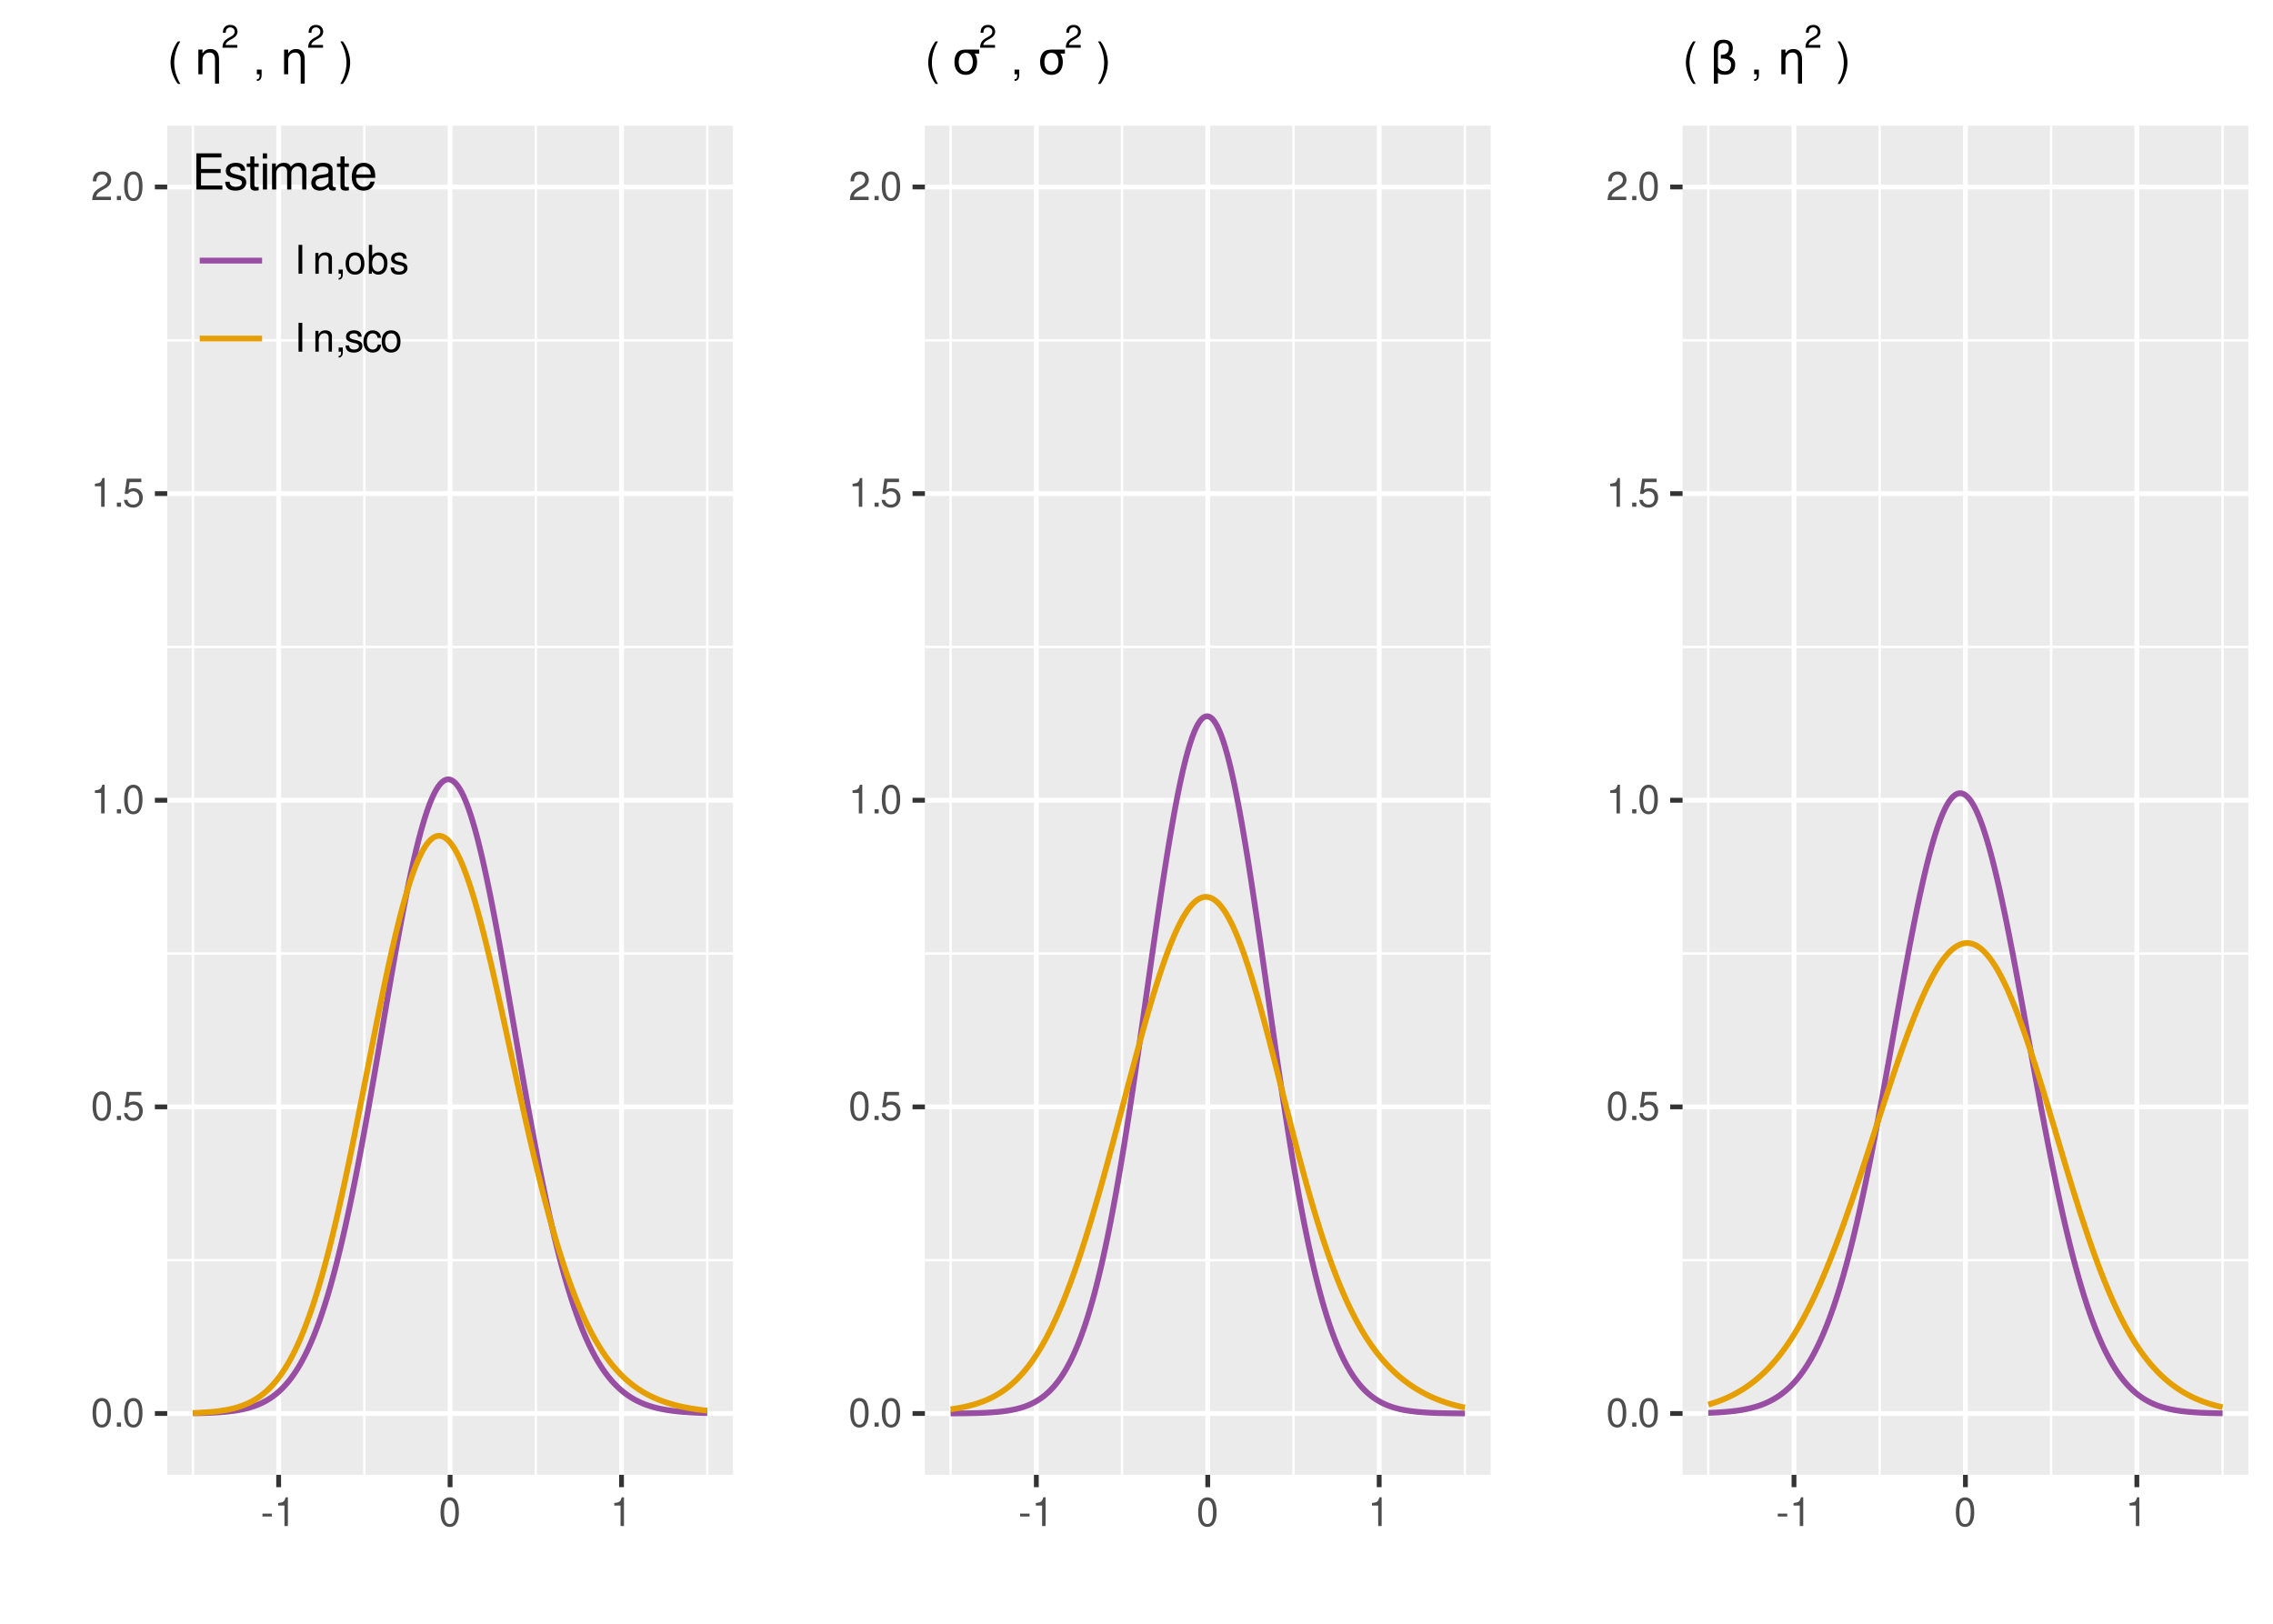 <?xml version="1.0" encoding="UTF-8"?>
<svg xmlns="http://www.w3.org/2000/svg" xmlns:xlink="http://www.w3.org/1999/xlink" width="504" height="360" viewBox="0 0 504 360">
<defs>
<g>
<g id="glyph-0-0">
<path d="M 2.422 -6.359 C 1.844 -6.359 1.312 -6.094 0.984 -5.672 C 0.578 -5.109 0.375 -4.25 0.375 -3.078 C 0.375 -0.938 1.078 0.203 2.422 0.203 C 3.734 0.203 4.453 -0.938 4.453 -3.031 C 4.453 -4.25 4.266 -5.078 3.859 -5.672 C 3.531 -6.109 3.016 -6.359 2.422 -6.359 Z M 2.422 -5.672 C 3.25 -5.672 3.672 -4.828 3.672 -3.094 C 3.672 -1.281 3.266 -0.438 2.406 -0.438 C 1.578 -0.438 1.172 -1.312 1.172 -3.062 C 1.172 -4.828 1.578 -5.672 2.422 -5.672 Z M 2.422 -5.672 "/>
</g>
<g id="glyph-0-1">
<path d="M 1.688 -0.922 L 0.766 -0.922 L 0.766 0 L 1.688 0 Z M 1.688 -0.922 "/>
</g>
<g id="glyph-0-2">
<path d="M 4.188 -6.234 L 0.969 -6.234 L 0.5 -2.844 L 1.219 -2.844 C 1.578 -3.266 1.875 -3.422 2.359 -3.422 C 3.203 -3.422 3.719 -2.844 3.719 -1.922 C 3.719 -1.031 3.203 -0.484 2.359 -0.484 C 1.688 -0.484 1.266 -0.828 1.078 -1.531 L 0.312 -1.531 C 0.406 -1.016 0.5 -0.781 0.688 -0.547 C 1.031 -0.078 1.672 0.203 2.375 0.203 C 3.641 0.203 4.516 -0.719 4.516 -2.031 C 4.516 -3.266 3.688 -4.109 2.5 -4.109 C 2.062 -4.109 1.703 -4 1.344 -3.734 L 1.594 -5.469 L 4.188 -5.469 Z M 4.188 -6.234 "/>
</g>
<g id="glyph-0-3">
<path d="M 2.281 -4.531 L 2.281 0 L 3.047 0 L 3.047 -6.359 L 2.547 -6.359 C 2.266 -5.391 2.094 -5.25 0.891 -5.094 L 0.891 -4.531 Z M 2.281 -4.531 "/>
</g>
<g id="glyph-0-4">
<path d="M 4.453 -0.766 L 1.172 -0.766 C 1.25 -1.297 1.531 -1.625 2.297 -2.094 L 3.172 -2.594 C 4.047 -3.062 4.5 -3.719 4.5 -4.5 C 4.5 -5.031 4.281 -5.531 3.922 -5.875 C 3.547 -6.203 3.094 -6.359 2.5 -6.359 C 1.703 -6.359 1.125 -6.078 0.781 -5.531 C 0.547 -5.203 0.453 -4.797 0.438 -4.156 L 1.219 -4.156 C 1.234 -4.594 1.297 -4.844 1.406 -5.062 C 1.594 -5.438 2 -5.688 2.469 -5.688 C 3.172 -5.688 3.703 -5.172 3.703 -4.484 C 3.703 -3.969 3.406 -3.531 2.859 -3.219 L 2.047 -2.75 C 0.75 -2 0.375 -1.406 0.297 -0.016 L 4.453 -0.016 Z M 4.453 -0.766 "/>
</g>
<g id="glyph-0-5">
<path d="M 2.5 -2.75 L 0.406 -2.75 L 0.406 -2.109 L 2.5 -2.109 Z M 2.5 -2.75 "/>
</g>
<g id="glyph-0-6">
<path d="M 1.703 -6.406 L 0.875 -6.406 L 0.875 0 L 1.703 0 Z M 1.703 -6.406 "/>
</g>
<g id="glyph-0-7">
</g>
<g id="glyph-0-8">
<path d="M 0.609 -4.609 L 0.609 0 L 1.359 0 L 1.359 -2.547 C 1.359 -3.484 1.844 -4.094 2.609 -4.094 C 3.188 -4.094 3.547 -3.75 3.547 -3.188 L 3.547 0 L 4.281 0 L 4.281 -3.484 C 4.281 -4.25 3.719 -4.734 2.828 -4.734 C 2.141 -4.734 1.703 -4.484 1.297 -3.828 L 1.297 -4.609 Z M 0.609 -4.609 "/>
</g>
<g id="glyph-0-9">
<path d="M 0.766 -0.922 L 0.766 0 L 1.297 0 L 1.297 0.156 C 1.297 0.766 1.172 0.938 0.766 0.953 L 0.766 1.297 C 1.344 1.312 1.688 0.891 1.688 0.141 L 1.688 -0.922 Z M 0.766 -0.922 "/>
</g>
<g id="glyph-0-10">
<path d="M 2.391 -4.734 C 1.094 -4.734 0.312 -3.812 0.312 -2.266 C 0.312 -0.719 1.094 0.203 2.406 0.203 C 3.703 0.203 4.484 -0.719 4.484 -2.234 C 4.484 -3.828 3.734 -4.734 2.391 -4.734 Z M 2.406 -4.062 C 3.234 -4.062 3.719 -3.391 3.719 -2.25 C 3.719 -1.156 3.203 -0.469 2.406 -0.469 C 1.578 -0.469 1.078 -1.156 1.078 -2.266 C 1.078 -3.391 1.578 -4.062 2.406 -4.062 Z M 2.406 -4.062 "/>
</g>
<g id="glyph-0-11">
<path d="M 0.469 -6.406 L 0.469 0 L 1.141 0 L 1.141 -0.594 C 1.484 -0.047 1.953 0.203 2.594 0.203 C 3.812 0.203 4.594 -0.797 4.594 -2.328 C 4.594 -3.812 3.859 -4.734 2.625 -4.734 C 2 -4.734 1.547 -4.5 1.203 -3.984 L 1.203 -6.406 Z M 2.484 -4.062 C 3.312 -4.062 3.828 -3.344 3.828 -2.25 C 3.828 -1.203 3.297 -0.484 2.484 -0.484 C 1.703 -0.484 1.203 -1.188 1.203 -2.266 C 1.203 -3.359 1.703 -4.062 2.484 -4.062 Z M 2.484 -4.062 "/>
</g>
<g id="glyph-0-12">
<path d="M 3.859 -3.328 C 3.844 -4.234 3.25 -4.734 2.188 -4.734 C 1.109 -4.734 0.406 -4.188 0.406 -3.328 C 0.406 -2.609 0.781 -2.266 1.875 -2 L 2.562 -1.844 C 3.062 -1.719 3.266 -1.531 3.266 -1.203 C 3.266 -0.766 2.844 -0.469 2.203 -0.469 C 1.797 -0.469 1.469 -0.594 1.281 -0.781 C 1.172 -0.922 1.125 -1.047 1.078 -1.375 L 0.297 -1.375 C 0.328 -0.312 0.938 0.203 2.141 0.203 C 3.297 0.203 4.031 -0.375 4.031 -1.266 C 4.031 -1.938 3.656 -2.328 2.734 -2.547 L 2.031 -2.703 C 1.438 -2.844 1.172 -3.047 1.172 -3.375 C 1.172 -3.797 1.562 -4.062 2.156 -4.062 C 2.75 -4.062 3.062 -3.812 3.078 -3.328 Z M 3.859 -3.328 "/>
</g>
<g id="glyph-0-13">
<path d="M 4.141 -3.062 C 4.109 -3.516 4.016 -3.797 3.828 -4.062 C 3.516 -4.484 2.969 -4.734 2.328 -4.734 C 1.078 -4.734 0.266 -3.75 0.266 -2.219 C 0.266 -0.734 1.062 0.203 2.312 0.203 C 3.406 0.203 4.109 -0.453 4.203 -1.578 L 3.453 -1.578 C 3.328 -0.844 2.953 -0.469 2.328 -0.469 C 1.516 -0.469 1.031 -1.141 1.031 -2.219 C 1.031 -3.375 1.516 -4.062 2.312 -4.062 C 2.922 -4.062 3.312 -3.703 3.406 -3.062 Z M 4.141 -3.062 "/>
</g>
<g id="glyph-1-0">
<path d="M 2.016 -3.656 L 6.375 -3.656 L 6.375 -4.547 L 2.016 -4.547 L 2.016 -7.109 L 6.547 -7.109 L 6.547 -8.016 L 0.984 -8.016 L 0.984 0 L 6.75 0 L 6.75 -0.906 L 2.016 -0.906 Z M 2.016 -3.656 "/>
</g>
<g id="glyph-1-1">
<path d="M 4.812 -4.156 C 4.812 -5.297 4.062 -5.922 2.734 -5.922 C 1.391 -5.922 0.516 -5.234 0.516 -4.172 C 0.516 -3.266 0.984 -2.844 2.344 -2.516 L 3.203 -2.297 C 3.844 -2.141 4.094 -1.906 4.094 -1.5 C 4.094 -0.953 3.547 -0.594 2.75 -0.594 C 2.25 -0.594 1.844 -0.734 1.609 -0.984 C 1.469 -1.141 1.391 -1.312 1.344 -1.719 L 0.375 -1.719 C 0.422 -0.391 1.172 0.25 2.672 0.25 C 4.125 0.25 5.047 -0.469 5.047 -1.578 C 5.047 -2.438 4.562 -2.906 3.422 -3.172 L 2.547 -3.391 C 1.797 -3.562 1.469 -3.812 1.469 -4.219 C 1.469 -4.75 1.953 -5.078 2.688 -5.078 C 3.438 -5.078 3.828 -4.766 3.844 -4.156 Z M 4.812 -4.156 "/>
</g>
<g id="glyph-1-2">
<path d="M 2.797 -5.766 L 1.844 -5.766 L 1.844 -7.344 L 0.938 -7.344 L 0.938 -5.766 L 0.156 -5.766 L 0.156 -5.016 L 0.938 -5.016 L 0.938 -0.656 C 0.938 -0.062 1.328 0.25 2.047 0.25 C 2.281 0.25 2.484 0.234 2.797 0.172 L 2.797 -0.594 C 2.656 -0.562 2.547 -0.547 2.359 -0.547 C 1.953 -0.547 1.844 -0.656 1.844 -1.062 L 1.844 -5.016 L 2.797 -5.016 Z M 2.797 -5.766 "/>
</g>
<g id="glyph-1-3">
<path d="M 1.656 -5.766 L 0.734 -5.766 L 0.734 0 L 1.656 0 Z M 1.656 -8.016 L 0.719 -8.016 L 0.719 -6.859 L 1.656 -6.859 Z M 1.656 -8.016 "/>
</g>
<g id="glyph-1-4">
<path d="M 0.766 -5.766 L 0.766 0 L 1.688 0 L 1.688 -3.625 C 1.688 -4.453 2.297 -5.125 3.047 -5.125 C 3.734 -5.125 4.109 -4.703 4.109 -3.969 L 4.109 0 L 5.031 0 L 5.031 -3.625 C 5.031 -4.453 5.641 -5.125 6.391 -5.125 C 7.062 -5.125 7.453 -4.703 7.453 -3.969 L 7.453 0 L 8.375 0 L 8.375 -4.328 C 8.375 -5.359 7.781 -5.922 6.703 -5.922 C 5.938 -5.922 5.484 -5.703 4.938 -5.047 C 4.594 -5.672 4.141 -5.922 3.391 -5.922 C 2.625 -5.922 2.094 -5.641 1.609 -4.953 L 1.609 -5.766 Z M 0.766 -5.766 "/>
</g>
<g id="glyph-1-5">
<path d="M 5.891 -0.531 C 5.781 -0.516 5.734 -0.516 5.688 -0.516 C 5.375 -0.516 5.188 -0.688 5.188 -0.969 L 5.188 -4.359 C 5.188 -5.375 4.438 -5.922 3.031 -5.922 C 2.172 -5.922 1.5 -5.688 1.109 -5.266 C 0.844 -4.969 0.734 -4.625 0.719 -4.062 L 1.641 -4.062 C 1.719 -4.766 2.141 -5.078 2.984 -5.078 C 3.828 -5.078 4.281 -4.781 4.281 -4.219 L 4.281 -3.984 C 4.266 -3.594 4.062 -3.438 3.328 -3.344 C 2.031 -3.172 1.828 -3.141 1.469 -2.984 C 0.797 -2.703 0.469 -2.203 0.469 -1.453 C 0.469 -0.406 1.188 0.25 2.359 0.25 C 3.078 0.25 3.656 0 4.312 -0.594 C 4.375 0 4.656 0.25 5.266 0.25 C 5.453 0.25 5.578 0.234 5.891 0.156 Z M 4.281 -1.812 C 4.281 -1.5 4.188 -1.312 3.922 -1.062 C 3.547 -0.719 3.094 -0.547 2.547 -0.547 C 1.844 -0.547 1.422 -0.891 1.422 -1.469 C 1.422 -2.078 1.812 -2.391 2.812 -2.531 C 3.781 -2.656 3.969 -2.703 4.281 -2.844 Z M 4.281 -1.812 "/>
</g>
<g id="glyph-1-6">
<path d="M 5.641 -2.578 C 5.641 -3.453 5.578 -3.984 5.406 -4.406 C 5.031 -5.359 4.156 -5.922 3.078 -5.922 C 1.469 -5.922 0.438 -4.703 0.438 -2.812 C 0.438 -0.906 1.438 0.25 3.062 0.25 C 4.375 0.25 5.297 -0.5 5.516 -1.75 L 4.594 -1.75 C 4.344 -0.984 3.828 -0.594 3.094 -0.594 C 2.516 -0.594 2.016 -0.859 1.703 -1.344 C 1.484 -1.672 1.406 -2 1.391 -2.578 Z M 1.422 -3.328 C 1.5 -4.391 2.141 -5.078 3.062 -5.078 C 4 -5.078 4.656 -4.359 4.656 -3.328 Z M 1.422 -3.328 "/>
</g>
<g id="glyph-2-0">
<path d="M 2.359 -7.297 C 1.359 -5.984 0.734 -4.156 0.734 -2.594 C 0.734 -1.016 1.359 0.812 2.359 2.125 L 2.906 2.125 C 2.031 0.688 1.547 -0.984 1.547 -2.594 C 1.547 -4.188 2.031 -5.875 2.906 -7.297 Z M 2.359 -7.297 "/>
</g>
<g id="glyph-2-1">
<path d="M 0.875 -1.047 L 0.875 0 L 1.469 0 L 1.469 0.188 C 1.469 0.875 1.344 1.062 0.875 1.094 L 0.875 1.469 C 1.531 1.484 1.922 1.016 1.922 0.156 L 1.922 -1.047 Z M 0.875 -1.047 "/>
</g>
<g id="glyph-2-2">
<path d="M 0.938 2.125 C 1.938 0.812 2.562 -1.016 2.562 -2.578 C 2.562 -4.156 1.938 -5.984 0.938 -7.297 L 0.375 -7.297 C 1.266 -5.859 1.75 -4.188 1.75 -2.578 C 1.75 -0.984 1.266 0.703 0.375 2.125 Z M 0.938 2.125 "/>
</g>
<g id="glyph-3-0">
</g>
<g id="glyph-3-1">
<path d="M 5.484 -3.297 L 5.484 2.078 L 4.594 2.078 L 4.594 -3.266 C 4.594 -3.785 4.488 -4.172 4.281 -4.422 C 4.082 -4.68 3.781 -4.812 3.375 -4.812 C 2.895 -4.812 2.516 -4.656 2.234 -4.344 C 1.953 -4.039 1.812 -3.625 1.812 -3.094 L 1.812 0 L 0.906 0 L 0.906 -5.469 L 1.812 -5.469 L 1.812 -4.625 C 2.031 -4.945 2.281 -5.191 2.562 -5.359 C 2.863 -5.516 3.203 -5.594 3.578 -5.594 C 4.203 -5.594 4.676 -5.398 5 -5.016 C 5.32 -4.629 5.484 -4.055 5.484 -3.297 Z M 5.484 -3.297 "/>
</g>
<g id="glyph-3-2">
<path d="M 3.062 -4.75 C 2.562 -4.75 2.18 -4.57 1.922 -4.219 C 1.641 -3.844 1.5 -3.348 1.5 -2.734 C 1.5 -2.078 1.633 -1.562 1.906 -1.188 C 2.188 -0.812 2.57 -0.625 3.062 -0.625 C 3.539 -0.625 3.922 -0.812 4.203 -1.188 C 4.484 -1.562 4.625 -2.078 4.625 -2.734 C 4.625 -3.328 4.484 -3.82 4.203 -4.219 C 3.941 -4.57 3.562 -4.75 3.062 -4.75 Z M 3.062 -5.469 L 6.047 -5.469 L 6.047 -4.578 L 5.047 -4.578 C 5.398 -4.066 5.578 -3.453 5.578 -2.734 C 5.578 -1.836 5.352 -1.133 4.906 -0.625 C 4.457 -0.113 3.844 0.141 3.062 0.141 C 2.281 0.141 1.664 -0.113 1.219 -0.625 C 0.77 -1.133 0.547 -1.836 0.547 -2.734 C 0.547 -3.629 0.77 -4.332 1.219 -4.844 C 1.582 -5.258 2.195 -5.469 3.062 -5.469 Z M 3.062 -5.469 "/>
</g>
<g id="glyph-3-3">
<path d="M 1.844 -0.344 L 1.844 2.078 L 0.938 2.078 L 0.938 -5.438 C 0.938 -6.914 1.629 -7.656 3.016 -7.656 C 4.43 -7.656 5.141 -7.031 5.141 -5.781 C 5.141 -4.883 4.859 -4.273 4.297 -3.953 C 5.211 -3.66 5.672 -3.082 5.672 -2.219 C 5.672 -0.664 4.883 0.109 3.312 0.109 C 2.625 0.109 2.133 -0.039 1.844 -0.344 Z M 1.844 -1.516 C 2.207 -0.953 2.707 -0.672 3.344 -0.672 C 4.281 -0.672 4.75 -1.18 4.75 -2.203 C 4.75 -3.117 3.992 -3.539 2.484 -3.469 L 2.484 -4.297 C 3.672 -4.297 4.266 -4.816 4.266 -5.859 C 4.266 -6.566 3.879 -6.922 3.109 -6.922 C 2.266 -6.922 1.844 -6.414 1.844 -5.406 Z M 1.844 -1.516 "/>
</g>
<g id="glyph-4-0">
<path d="M 3.547 -0.609 L 0.938 -0.609 C 1 -1.031 1.219 -1.297 1.828 -1.672 L 2.531 -2.062 C 3.219 -2.438 3.578 -2.969 3.578 -3.578 C 3.578 -4 3.406 -4.391 3.109 -4.672 C 2.828 -4.938 2.453 -5.062 1.984 -5.062 C 1.359 -5.062 0.891 -4.844 0.609 -4.406 C 0.438 -4.141 0.359 -3.828 0.344 -3.312 L 0.969 -3.312 C 0.984 -3.656 1.031 -3.859 1.109 -4.031 C 1.281 -4.328 1.594 -4.516 1.969 -4.516 C 2.531 -4.516 2.953 -4.109 2.953 -3.562 C 2.953 -3.156 2.719 -2.812 2.281 -2.562 L 1.625 -2.188 C 0.594 -1.594 0.297 -1.109 0.234 0 L 3.547 0 Z M 3.547 -0.609 "/>
</g>
</g>
<clipPath id="clip-0">
<path clip-rule="nonzero" d="M 0 0 L 168 0 L 168 360 L 0 360 Z M 0 0 "/>
</clipPath>
<clipPath id="clip-1">
<path clip-rule="nonzero" d="M 37.082 27.859 L 162.523 27.859 L 162.523 326.988 L 37.082 326.988 Z M 37.082 27.859 "/>
</clipPath>
<clipPath id="clip-2">
<path clip-rule="nonzero" d="M 37.082 279 L 162.523 279 L 162.523 280 L 37.082 280 Z M 37.082 279 "/>
</clipPath>
<clipPath id="clip-3">
<path clip-rule="nonzero" d="M 37.082 211 L 162.523 211 L 162.523 212 L 37.082 212 Z M 37.082 211 "/>
</clipPath>
<clipPath id="clip-4">
<path clip-rule="nonzero" d="M 37.082 143 L 162.523 143 L 162.523 144 L 37.082 144 Z M 37.082 143 "/>
</clipPath>
<clipPath id="clip-5">
<path clip-rule="nonzero" d="M 37.082 75 L 162.523 75 L 162.523 76 L 37.082 76 Z M 37.082 75 "/>
</clipPath>
<clipPath id="clip-6">
<path clip-rule="nonzero" d="M 42 27.859 L 44 27.859 L 44 326.988 L 42 326.988 Z M 42 27.859 "/>
</clipPath>
<clipPath id="clip-7">
<path clip-rule="nonzero" d="M 80 27.859 L 82 27.859 L 82 326.988 L 80 326.988 Z M 80 27.859 "/>
</clipPath>
<clipPath id="clip-8">
<path clip-rule="nonzero" d="M 118 27.859 L 120 27.859 L 120 326.988 L 118 326.988 Z M 118 27.859 "/>
</clipPath>
<clipPath id="clip-9">
<path clip-rule="nonzero" d="M 156 27.859 L 158 27.859 L 158 326.988 L 156 326.988 Z M 156 27.859 "/>
</clipPath>
<clipPath id="clip-10">
<path clip-rule="nonzero" d="M 37.082 312 L 162.523 312 L 162.523 314 L 37.082 314 Z M 37.082 312 "/>
</clipPath>
<clipPath id="clip-11">
<path clip-rule="nonzero" d="M 37.082 244 L 162.523 244 L 162.523 246 L 37.082 246 Z M 37.082 244 "/>
</clipPath>
<clipPath id="clip-12">
<path clip-rule="nonzero" d="M 37.082 176 L 162.523 176 L 162.523 178 L 37.082 178 Z M 37.082 176 "/>
</clipPath>
<clipPath id="clip-13">
<path clip-rule="nonzero" d="M 37.082 108 L 162.523 108 L 162.523 110 L 37.082 110 Z M 37.082 108 "/>
</clipPath>
<clipPath id="clip-14">
<path clip-rule="nonzero" d="M 37.082 40 L 162.523 40 L 162.523 42 L 37.082 42 Z M 37.082 40 "/>
</clipPath>
<clipPath id="clip-15">
<path clip-rule="nonzero" d="M 61 27.859 L 63 27.859 L 63 326.988 L 61 326.988 Z M 61 27.859 "/>
</clipPath>
<clipPath id="clip-16">
<path clip-rule="nonzero" d="M 99 27.859 L 101 27.859 L 101 326.988 L 99 326.988 Z M 99 27.859 "/>
</clipPath>
<clipPath id="clip-17">
<path clip-rule="nonzero" d="M 137 27.859 L 139 27.859 L 139 326.988 L 137 326.988 Z M 137 27.859 "/>
</clipPath>
<clipPath id="clip-18">
<path clip-rule="nonzero" d="M 168 0 L 336 0 L 336 360 L 168 360 Z M 168 0 "/>
</clipPath>
<clipPath id="clip-19">
<path clip-rule="nonzero" d="M 205.082 27.859 L 330.523 27.859 L 330.523 326.988 L 205.082 326.988 Z M 205.082 27.859 "/>
</clipPath>
<clipPath id="clip-20">
<path clip-rule="nonzero" d="M 205.082 279 L 330.523 279 L 330.523 280 L 205.082 280 Z M 205.082 279 "/>
</clipPath>
<clipPath id="clip-21">
<path clip-rule="nonzero" d="M 205.082 211 L 330.523 211 L 330.523 212 L 205.082 212 Z M 205.082 211 "/>
</clipPath>
<clipPath id="clip-22">
<path clip-rule="nonzero" d="M 205.082 143 L 330.523 143 L 330.523 144 L 205.082 144 Z M 205.082 143 "/>
</clipPath>
<clipPath id="clip-23">
<path clip-rule="nonzero" d="M 205.082 75 L 330.523 75 L 330.523 76 L 205.082 76 Z M 205.082 75 "/>
</clipPath>
<clipPath id="clip-24">
<path clip-rule="nonzero" d="M 210 27.859 L 212 27.859 L 212 326.988 L 210 326.988 Z M 210 27.859 "/>
</clipPath>
<clipPath id="clip-25">
<path clip-rule="nonzero" d="M 248 27.859 L 250 27.859 L 250 326.988 L 248 326.988 Z M 248 27.859 "/>
</clipPath>
<clipPath id="clip-26">
<path clip-rule="nonzero" d="M 286 27.859 L 288 27.859 L 288 326.988 L 286 326.988 Z M 286 27.859 "/>
</clipPath>
<clipPath id="clip-27">
<path clip-rule="nonzero" d="M 324 27.859 L 326 27.859 L 326 326.988 L 324 326.988 Z M 324 27.859 "/>
</clipPath>
<clipPath id="clip-28">
<path clip-rule="nonzero" d="M 205.082 312 L 330.523 312 L 330.523 314 L 205.082 314 Z M 205.082 312 "/>
</clipPath>
<clipPath id="clip-29">
<path clip-rule="nonzero" d="M 205.082 244 L 330.523 244 L 330.523 246 L 205.082 246 Z M 205.082 244 "/>
</clipPath>
<clipPath id="clip-30">
<path clip-rule="nonzero" d="M 205.082 176 L 330.523 176 L 330.523 178 L 205.082 178 Z M 205.082 176 "/>
</clipPath>
<clipPath id="clip-31">
<path clip-rule="nonzero" d="M 205.082 108 L 330.523 108 L 330.523 110 L 205.082 110 Z M 205.082 108 "/>
</clipPath>
<clipPath id="clip-32">
<path clip-rule="nonzero" d="M 205.082 40 L 330.523 40 L 330.523 42 L 205.082 42 Z M 205.082 40 "/>
</clipPath>
<clipPath id="clip-33">
<path clip-rule="nonzero" d="M 229 27.859 L 231 27.859 L 231 326.988 L 229 326.988 Z M 229 27.859 "/>
</clipPath>
<clipPath id="clip-34">
<path clip-rule="nonzero" d="M 267 27.859 L 269 27.859 L 269 326.988 L 267 326.988 Z M 267 27.859 "/>
</clipPath>
<clipPath id="clip-35">
<path clip-rule="nonzero" d="M 305 27.859 L 307 27.859 L 307 326.988 L 305 326.988 Z M 305 27.859 "/>
</clipPath>
<clipPath id="clip-36">
<path clip-rule="nonzero" d="M 336 0 L 504 0 L 504 360 L 336 360 Z M 336 0 "/>
</clipPath>
<clipPath id="clip-37">
<path clip-rule="nonzero" d="M 373.082 27.859 L 498.523 27.859 L 498.523 326.988 L 373.082 326.988 Z M 373.082 27.859 "/>
</clipPath>
<clipPath id="clip-38">
<path clip-rule="nonzero" d="M 373.082 279 L 498.523 279 L 498.523 280 L 373.082 280 Z M 373.082 279 "/>
</clipPath>
<clipPath id="clip-39">
<path clip-rule="nonzero" d="M 373.082 211 L 498.523 211 L 498.523 212 L 373.082 212 Z M 373.082 211 "/>
</clipPath>
<clipPath id="clip-40">
<path clip-rule="nonzero" d="M 373.082 143 L 498.523 143 L 498.523 144 L 373.082 144 Z M 373.082 143 "/>
</clipPath>
<clipPath id="clip-41">
<path clip-rule="nonzero" d="M 373.082 75 L 498.523 75 L 498.523 76 L 373.082 76 Z M 373.082 75 "/>
</clipPath>
<clipPath id="clip-42">
<path clip-rule="nonzero" d="M 378 27.859 L 380 27.859 L 380 326.988 L 378 326.988 Z M 378 27.859 "/>
</clipPath>
<clipPath id="clip-43">
<path clip-rule="nonzero" d="M 416 27.859 L 418 27.859 L 418 326.988 L 416 326.988 Z M 416 27.859 "/>
</clipPath>
<clipPath id="clip-44">
<path clip-rule="nonzero" d="M 454 27.859 L 456 27.859 L 456 326.988 L 454 326.988 Z M 454 27.859 "/>
</clipPath>
<clipPath id="clip-45">
<path clip-rule="nonzero" d="M 492 27.859 L 494 27.859 L 494 326.988 L 492 326.988 Z M 492 27.859 "/>
</clipPath>
<clipPath id="clip-46">
<path clip-rule="nonzero" d="M 373.082 312 L 498.523 312 L 498.523 314 L 373.082 314 Z M 373.082 312 "/>
</clipPath>
<clipPath id="clip-47">
<path clip-rule="nonzero" d="M 373.082 244 L 498.523 244 L 498.523 246 L 373.082 246 Z M 373.082 244 "/>
</clipPath>
<clipPath id="clip-48">
<path clip-rule="nonzero" d="M 373.082 176 L 498.523 176 L 498.523 178 L 373.082 178 Z M 373.082 176 "/>
</clipPath>
<clipPath id="clip-49">
<path clip-rule="nonzero" d="M 373.082 108 L 498.523 108 L 498.523 110 L 373.082 110 Z M 373.082 108 "/>
</clipPath>
<clipPath id="clip-50">
<path clip-rule="nonzero" d="M 373.082 40 L 498.523 40 L 498.523 42 L 373.082 42 Z M 373.082 40 "/>
</clipPath>
<clipPath id="clip-51">
<path clip-rule="nonzero" d="M 397 27.859 L 399 27.859 L 399 326.988 L 397 326.988 Z M 397 27.859 "/>
</clipPath>
<clipPath id="clip-52">
<path clip-rule="nonzero" d="M 435 27.859 L 437 27.859 L 437 326.988 L 435 326.988 Z M 435 27.859 "/>
</clipPath>
<clipPath id="clip-53">
<path clip-rule="nonzero" d="M 473 27.859 L 475 27.859 L 475 326.988 L 473 326.988 Z M 473 27.859 "/>
</clipPath>
</defs>
<rect x="-50.4" y="-36" width="604.8" height="432" fill="rgb(100%, 100%, 100%)" fill-opacity="1"/>
<path fill-rule="nonzero" fill="rgb(100%, 100%, 100%)" fill-opacity="1" d="M 0 360 L 168 360 L 168 0 L 0 0 Z M 0 360 "/>
<g clip-path="url(#clip-0)">
<path fill="none" stroke-width="1.067" stroke-linecap="round" stroke-linejoin="round" stroke="rgb(100%, 100%, 100%)" stroke-opacity="1" stroke-miterlimit="10" d="M 0 360 L 168 360 L 168 0 L 0 0 Z M 0 360 "/>
</g>
<g clip-path="url(#clip-1)">
<path fill-rule="nonzero" fill="rgb(92.157%, 92.157%, 92.157%)" fill-opacity="1" d="M 37.082 326.988 L 162.523 326.988 L 162.523 27.859 L 37.082 27.859 Z M 37.082 326.988 "/>
</g>
<g clip-path="url(#clip-2)">
<path fill="none" stroke-width="0.533" stroke-linecap="butt" stroke-linejoin="round" stroke="rgb(100%, 100%, 100%)" stroke-opacity="1" stroke-miterlimit="10" d="M 37.082 279.398 L 162.52 279.398 "/>
</g>
<g clip-path="url(#clip-3)">
<path fill="none" stroke-width="0.533" stroke-linecap="butt" stroke-linejoin="round" stroke="rgb(100%, 100%, 100%)" stroke-opacity="1" stroke-miterlimit="10" d="M 37.082 211.414 L 162.52 211.414 "/>
</g>
<g clip-path="url(#clip-4)">
<path fill="none" stroke-width="0.533" stroke-linecap="butt" stroke-linejoin="round" stroke="rgb(100%, 100%, 100%)" stroke-opacity="1" stroke-miterlimit="10" d="M 37.082 143.43 L 162.52 143.43 "/>
</g>
<g clip-path="url(#clip-5)">
<path fill="none" stroke-width="0.533" stroke-linecap="butt" stroke-linejoin="round" stroke="rgb(100%, 100%, 100%)" stroke-opacity="1" stroke-miterlimit="10" d="M 37.082 75.449 L 162.52 75.449 "/>
</g>
<g clip-path="url(#clip-6)">
<path fill="none" stroke-width="0.533" stroke-linecap="butt" stroke-linejoin="round" stroke="rgb(100%, 100%, 100%)" stroke-opacity="1" stroke-miterlimit="10" d="M 42.781 326.988 L 42.781 27.859 "/>
</g>
<g clip-path="url(#clip-7)">
<path fill="none" stroke-width="0.533" stroke-linecap="butt" stroke-linejoin="round" stroke="rgb(100%, 100%, 100%)" stroke-opacity="1" stroke-miterlimit="10" d="M 80.793 326.988 L 80.793 27.859 "/>
</g>
<g clip-path="url(#clip-8)">
<path fill="none" stroke-width="0.533" stroke-linecap="butt" stroke-linejoin="round" stroke="rgb(100%, 100%, 100%)" stroke-opacity="1" stroke-miterlimit="10" d="M 118.809 326.988 L 118.809 27.859 "/>
</g>
<g clip-path="url(#clip-9)">
<path fill="none" stroke-width="0.533" stroke-linecap="butt" stroke-linejoin="round" stroke="rgb(100%, 100%, 100%)" stroke-opacity="1" stroke-miterlimit="10" d="M 156.82 326.988 L 156.82 27.859 "/>
</g>
<g clip-path="url(#clip-10)">
<path fill="none" stroke-width="1.067" stroke-linecap="butt" stroke-linejoin="round" stroke="rgb(100%, 100%, 100%)" stroke-opacity="1" stroke-miterlimit="10" d="M 37.082 313.391 L 162.52 313.391 "/>
</g>
<g clip-path="url(#clip-11)">
<path fill="none" stroke-width="1.067" stroke-linecap="butt" stroke-linejoin="round" stroke="rgb(100%, 100%, 100%)" stroke-opacity="1" stroke-miterlimit="10" d="M 37.082 245.406 L 162.52 245.406 "/>
</g>
<g clip-path="url(#clip-12)">
<path fill="none" stroke-width="1.067" stroke-linecap="butt" stroke-linejoin="round" stroke="rgb(100%, 100%, 100%)" stroke-opacity="1" stroke-miterlimit="10" d="M 37.082 177.422 L 162.52 177.422 "/>
</g>
<g clip-path="url(#clip-13)">
<path fill="none" stroke-width="1.067" stroke-linecap="butt" stroke-linejoin="round" stroke="rgb(100%, 100%, 100%)" stroke-opacity="1" stroke-miterlimit="10" d="M 37.082 109.438 L 162.52 109.438 "/>
</g>
<g clip-path="url(#clip-14)">
<path fill="none" stroke-width="1.067" stroke-linecap="butt" stroke-linejoin="round" stroke="rgb(100%, 100%, 100%)" stroke-opacity="1" stroke-miterlimit="10" d="M 37.082 41.457 L 162.52 41.457 "/>
</g>
<g clip-path="url(#clip-15)">
<path fill="none" stroke-width="1.067" stroke-linecap="butt" stroke-linejoin="round" stroke="rgb(100%, 100%, 100%)" stroke-opacity="1" stroke-miterlimit="10" d="M 61.789 326.988 L 61.789 27.859 "/>
</g>
<g clip-path="url(#clip-16)">
<path fill="none" stroke-width="1.067" stroke-linecap="butt" stroke-linejoin="round" stroke="rgb(100%, 100%, 100%)" stroke-opacity="1" stroke-miterlimit="10" d="M 99.801 326.988 L 99.801 27.859 "/>
</g>
<g clip-path="url(#clip-17)">
<path fill="none" stroke-width="1.067" stroke-linecap="butt" stroke-linejoin="round" stroke="rgb(100%, 100%, 100%)" stroke-opacity="1" stroke-miterlimit="10" d="M 137.812 326.988 L 137.812 27.859 "/>
</g>
<path fill="none" stroke-width="1.28" stroke-linecap="butt" stroke-linejoin="round" stroke="rgb(59.608%, 30.588%, 63.922%)" stroke-opacity="1" stroke-miterlimit="10" d="M 42.781 313.336 L 43.004 313.332 L 43.23 313.328 L 44.344 313.309 L 44.566 313.301 L 44.789 313.297 L 45.016 313.289 L 45.238 313.281 L 45.461 313.277 L 46.352 313.246 L 46.578 313.234 L 46.801 313.227 L 47.246 313.203 L 47.469 313.195 L 47.691 313.184 L 47.914 313.168 L 48.137 313.156 L 48.363 313.141 L 48.586 313.129 L 48.809 313.113 L 49.031 313.094 L 49.254 313.078 L 49.922 313.02 L 50.148 313 L 50.816 312.93 L 51.484 312.848 L 51.711 312.82 L 51.934 312.785 L 52.156 312.754 L 52.602 312.684 L 53.047 312.605 L 53.27 312.562 L 53.496 312.52 L 53.719 312.477 L 53.941 312.426 L 54.164 312.379 L 54.387 312.324 L 54.609 312.273 L 55.055 312.156 L 55.281 312.094 L 55.727 311.961 L 55.949 311.887 L 56.172 311.816 L 56.617 311.66 L 56.84 311.574 L 57.066 311.488 L 57.512 311.301 L 57.734 311.203 L 58.18 310.992 L 58.402 310.883 L 58.629 310.77 L 58.852 310.645 L 59.074 310.523 L 59.52 310.258 L 59.742 310.117 L 59.965 309.973 L 60.188 309.824 L 60.414 309.664 L 60.637 309.504 L 60.859 309.336 L 61.082 309.164 L 61.305 308.98 L 61.527 308.793 L 61.75 308.602 L 61.973 308.398 L 62.199 308.195 L 62.645 307.758 L 62.867 307.527 L 63.09 307.293 L 63.535 306.793 L 63.762 306.531 L 63.984 306.262 L 64.207 305.984 L 64.43 305.695 L 64.652 305.402 L 65.098 304.777 L 65.32 304.453 L 65.547 304.117 L 65.77 303.773 L 65.992 303.418 L 66.215 303.055 L 66.438 302.676 L 66.66 302.293 L 66.883 301.891 L 67.105 301.484 L 67.332 301.062 L 67.555 300.633 L 67.777 300.188 L 68 299.734 L 68.223 299.27 L 68.445 298.785 L 68.668 298.297 L 68.891 297.789 L 69.117 297.273 L 69.34 296.742 L 69.562 296.199 L 69.785 295.645 L 70.008 295.07 L 70.23 294.492 L 70.453 293.891 L 70.68 293.285 L 70.902 292.656 L 71.125 292.02 L 71.348 291.363 L 71.57 290.699 L 71.793 290.02 L 72.016 289.32 L 72.238 288.613 L 72.465 287.887 L 72.688 287.152 L 72.91 286.395 L 73.133 285.629 L 73.355 284.844 L 73.578 284.047 L 73.801 283.234 L 74.023 282.406 L 74.25 281.566 L 74.473 280.707 L 74.695 279.84 L 75.141 278.051 L 75.363 277.133 L 75.586 276.203 L 75.812 275.258 L 76.035 274.297 L 76.258 273.328 L 76.48 272.336 L 76.703 271.34 L 76.926 270.32 L 77.148 269.293 L 77.371 268.25 L 77.598 267.195 L 77.82 266.125 L 78.043 265.043 L 78.266 263.949 L 78.488 262.84 L 78.711 261.727 L 78.934 260.59 L 79.156 259.449 L 79.383 258.293 L 79.605 257.129 L 79.828 255.953 L 80.051 254.766 L 80.273 253.57 L 80.496 252.363 L 80.719 251.148 L 80.941 249.922 L 81.168 248.691 L 81.391 247.449 L 81.613 246.199 L 81.836 244.945 L 82.281 242.414 L 82.504 241.137 L 82.73 239.859 L 83.176 237.281 L 83.398 235.988 L 83.844 233.395 L 84.066 232.094 L 84.289 230.789 L 84.516 229.484 L 84.738 228.18 L 84.961 226.879 L 85.184 225.574 L 85.629 222.973 L 85.852 221.676 L 86.074 220.383 L 86.301 219.09 L 86.746 216.527 L 86.969 215.254 L 87.191 213.984 L 87.414 212.727 L 87.637 211.473 L 87.863 210.23 L 88.086 208.996 L 88.309 207.773 L 88.531 206.562 L 88.754 205.355 L 88.977 204.168 L 89.199 202.988 L 89.422 201.828 L 89.648 200.676 L 89.871 199.539 L 90.094 198.422 L 90.316 197.316 L 90.539 196.234 L 90.762 195.156 L 90.984 194.113 L 91.207 193.074 L 91.434 192.062 L 91.656 191.07 L 91.879 190.094 L 92.102 189.145 L 92.324 188.211 L 92.547 187.309 L 92.77 186.414 L 92.996 185.562 L 93.219 184.719 L 93.441 183.91 L 93.664 183.121 L 93.887 182.359 L 94.109 181.625 L 94.332 180.91 L 94.555 180.234 L 94.781 179.57 L 95.004 178.953 L 95.227 178.348 L 95.449 177.785 L 95.672 177.242 L 95.895 176.73 L 96.117 176.254 L 96.34 175.797 L 96.566 175.383 L 96.789 174.98 L 97.012 174.637 L 97.234 174.301 L 97.457 174.012 L 97.68 173.746 L 97.902 173.516 L 98.125 173.316 L 98.352 173.145 L 98.574 173.016 L 98.797 172.902 L 99.02 172.844 L 99.242 172.797 L 99.465 172.801 L 99.688 172.824 L 99.914 172.887 L 100.137 172.98 L 100.359 173.102 L 100.582 173.266 L 100.805 173.445 L 101.027 173.68 L 101.25 173.926 L 101.473 174.219 L 101.699 174.535 L 101.922 174.883 L 102.145 175.266 L 102.367 175.672 L 102.59 176.121 L 102.812 176.582 L 103.035 177.098 L 103.258 177.621 L 103.484 178.188 L 103.707 178.777 L 103.93 179.395 L 104.152 180.047 L 104.375 180.715 L 104.598 181.422 L 104.82 182.141 L 105.047 182.906 L 105.27 183.68 L 105.492 184.492 L 105.715 185.32 L 105.938 186.176 L 106.16 187.055 L 106.383 187.953 L 106.605 188.883 L 106.832 189.82 L 107.055 190.793 L 107.277 191.777 L 107.5 192.789 L 107.723 193.812 L 107.945 194.859 L 108.168 195.922 L 108.391 197 L 108.617 198.102 L 108.84 199.211 L 109.062 200.344 L 109.285 201.484 L 109.508 202.645 L 109.73 203.812 L 109.953 204.996 L 110.176 206.195 L 110.402 207.398 L 110.625 208.617 L 110.848 209.84 L 111.07 211.078 L 111.293 212.32 L 111.516 213.574 L 111.738 214.836 L 111.965 216.102 L 112.188 217.371 L 112.41 218.645 L 112.633 219.93 L 112.855 221.211 L 113.523 225.078 L 113.75 226.371 L 114.418 230.25 L 114.641 231.539 L 114.863 232.832 L 115.309 235.402 L 115.535 236.68 L 115.758 237.957 L 115.98 239.227 L 116.203 240.492 L 116.426 241.754 L 116.648 243.008 L 116.871 244.258 L 117.098 245.496 L 117.32 246.73 L 117.543 247.953 L 117.766 249.172 L 117.988 250.379 L 118.211 251.578 L 118.434 252.77 L 118.656 253.945 L 118.883 255.121 L 119.328 257.426 L 119.551 258.559 L 119.773 259.688 L 119.996 260.801 L 120.219 261.902 L 120.441 262.992 L 120.668 264.066 L 120.891 265.137 L 121.113 266.184 L 121.336 267.223 L 121.559 268.246 L 121.781 269.258 L 122.004 270.258 L 122.227 271.242 L 122.453 272.215 L 122.676 273.168 L 122.898 274.117 L 123.121 275.039 L 123.344 275.957 L 123.566 276.855 L 123.789 277.742 L 124.016 278.613 L 124.238 279.473 L 124.461 280.316 L 124.684 281.145 L 124.906 281.965 L 125.129 282.758 L 125.352 283.547 L 125.574 284.316 L 125.801 285.074 L 126.023 285.82 L 126.246 286.547 L 126.469 287.266 L 126.691 287.965 L 126.914 288.656 L 127.137 289.324 L 127.359 289.988 L 127.586 290.633 L 127.809 291.266 L 128.031 291.887 L 128.254 292.492 L 128.477 293.09 L 128.699 293.668 L 128.922 294.238 L 129.148 294.789 L 129.371 295.336 L 129.594 295.863 L 129.816 296.383 L 130.039 296.887 L 130.262 297.379 L 130.484 297.863 L 130.707 298.332 L 130.934 298.797 L 131.379 299.68 L 131.602 300.102 L 131.824 300.52 L 132.047 300.926 L 132.27 301.316 L 132.492 301.703 L 132.719 302.074 L 132.941 302.441 L 133.164 302.793 L 133.387 303.141 L 133.609 303.477 L 133.832 303.801 L 134.055 304.121 L 134.277 304.426 L 134.504 304.73 L 134.727 305.02 L 134.949 305.305 L 135.172 305.578 L 135.395 305.848 L 135.617 306.105 L 135.84 306.359 L 136.066 306.602 L 136.289 306.84 L 136.512 307.07 L 136.734 307.293 L 136.957 307.512 L 137.402 307.926 L 137.625 308.121 L 137.852 308.312 L 138.074 308.5 L 138.297 308.68 L 138.52 308.852 L 138.742 309.02 L 138.965 309.184 L 139.188 309.34 L 139.41 309.492 L 139.637 309.641 L 139.859 309.785 L 140.082 309.922 L 140.305 310.055 L 140.527 310.184 L 140.75 310.309 L 140.973 310.43 L 141.199 310.543 L 141.422 310.656 L 141.645 310.766 L 141.867 310.871 L 142.312 311.066 L 142.535 311.16 L 142.758 311.25 L 142.984 311.34 L 143.43 311.504 L 143.652 311.582 L 144.098 311.73 L 144.32 311.801 L 144.543 311.867 L 144.77 311.934 L 144.992 311.996 L 145.438 312.113 L 145.883 312.223 L 146.105 312.273 L 146.332 312.32 L 146.777 312.414 L 147.223 312.5 L 147.668 312.578 L 147.891 312.613 L 148.117 312.652 L 148.34 312.684 L 148.562 312.719 L 148.785 312.75 L 149.008 312.777 L 149.23 312.809 L 149.453 312.836 L 149.676 312.859 L 149.902 312.887 L 150.57 312.957 L 151.461 313.035 L 151.688 313.051 L 151.91 313.07 L 152.578 313.117 L 152.801 313.129 L 153.023 313.145 L 153.25 313.156 L 153.918 313.191 L 154.141 313.199 L 154.363 313.211 L 154.586 313.219 L 154.809 313.23 L 155.035 313.238 L 155.926 313.27 L 156.148 313.273 L 156.594 313.289 L 156.82 313.293 "/>
<path fill="none" stroke-width="1.28" stroke-linecap="butt" stroke-linejoin="round" stroke="rgb(90.196%, 62.353%, 0%)" stroke-opacity="1" stroke-miterlimit="10" d="M 42.781 313.27 L 43.004 313.262 L 43.23 313.254 L 43.676 313.238 L 43.898 313.227 L 44.121 313.219 L 44.789 313.184 L 45.016 313.172 L 45.238 313.156 L 45.461 313.145 L 46.129 313.098 L 46.352 313.078 L 46.578 313.062 L 47.023 313.023 L 48.137 312.906 L 48.363 312.875 L 48.586 312.848 L 49.254 312.754 L 49.699 312.684 L 49.922 312.645 L 50.148 312.605 L 50.594 312.52 L 51.039 312.426 L 51.484 312.324 L 51.711 312.27 L 52.156 312.152 L 52.379 312.09 L 52.824 311.957 L 53.047 311.887 L 53.27 311.812 L 53.496 311.734 L 53.941 311.57 L 54.164 311.484 L 54.387 311.391 L 54.609 311.301 L 55.055 311.098 L 55.281 310.992 L 55.727 310.766 L 56.172 310.523 L 56.395 310.391 L 56.617 310.262 L 56.84 310.121 L 57.066 309.977 L 57.289 309.828 L 57.512 309.672 L 57.734 309.512 L 57.957 309.348 L 58.18 309.176 L 58.402 308.996 L 58.629 308.812 L 58.852 308.621 L 59.074 308.426 L 59.52 308.012 L 59.742 307.793 L 59.965 307.566 L 60.188 307.336 L 60.414 307.094 L 60.637 306.848 L 60.859 306.59 L 61.082 306.328 L 61.305 306.055 L 61.527 305.777 L 61.75 305.488 L 61.973 305.191 L 62.199 304.887 L 62.422 304.57 L 62.645 304.25 L 63.09 303.57 L 63.312 303.215 L 63.535 302.852 L 63.762 302.48 L 63.984 302.098 L 64.207 301.707 L 64.43 301.301 L 64.652 300.891 L 64.875 300.461 L 65.098 300.027 L 65.32 299.578 L 65.547 299.121 L 65.77 298.652 L 65.992 298.172 L 66.215 297.68 L 66.438 297.176 L 66.66 296.664 L 66.883 296.133 L 67.105 295.594 L 67.332 295.043 L 67.555 294.48 L 67.777 293.902 L 68 293.312 L 68.223 292.715 L 68.445 292.102 L 68.668 291.48 L 68.891 290.836 L 69.117 290.188 L 69.34 289.523 L 69.562 288.848 L 69.785 288.16 L 70.008 287.457 L 70.23 286.746 L 70.453 286.016 L 70.68 285.281 L 70.902 284.523 L 71.125 283.762 L 71.348 282.984 L 71.57 282.195 L 71.793 281.391 L 72.016 280.574 L 72.238 279.75 L 72.465 278.906 L 72.688 278.062 L 73.133 276.32 L 73.355 275.43 L 73.578 274.531 L 73.801 273.621 L 74.023 272.695 L 74.25 271.766 L 74.473 270.82 L 74.695 269.867 L 74.918 268.898 L 75.141 267.926 L 75.586 265.941 L 75.812 264.934 L 76.035 263.918 L 76.258 262.895 L 76.48 261.859 L 76.703 260.82 L 77.148 258.711 L 77.371 257.641 L 77.598 256.566 L 77.82 255.488 L 78.266 253.309 L 78.488 252.207 L 78.711 251.102 L 78.934 249.992 L 79.156 248.875 L 79.383 247.758 L 79.828 245.508 L 80.496 242.109 L 80.719 240.973 L 80.941 239.832 L 81.168 238.695 L 81.613 236.414 L 81.836 235.277 L 82.059 234.137 L 82.281 233 L 82.504 231.867 L 82.73 230.734 L 82.953 229.609 L 83.176 228.48 L 83.398 227.359 L 83.844 225.133 L 84.066 224.027 L 84.289 222.926 L 84.516 221.836 L 84.738 220.746 L 85.184 218.598 L 85.406 217.539 L 85.629 216.484 L 85.852 215.445 L 86.074 214.414 L 86.301 213.387 L 86.746 211.379 L 86.969 210.395 L 87.191 209.418 L 87.414 208.461 L 87.637 207.516 L 87.863 206.582 L 88.086 205.668 L 88.309 204.762 L 88.531 203.879 L 88.754 203 L 88.977 202.152 L 89.199 201.312 L 89.422 200.496 L 89.648 199.691 L 89.871 198.91 L 90.094 198.145 L 90.316 197.395 L 90.539 196.672 L 90.762 195.957 L 90.984 195.277 L 91.207 194.609 L 91.434 193.965 L 91.656 193.34 L 91.879 192.738 L 92.102 192.16 L 92.324 191.594 L 92.547 191.062 L 92.77 190.543 L 92.996 190.059 L 93.219 189.586 L 93.441 189.145 L 93.664 188.723 L 93.887 188.324 L 94.109 187.953 L 94.332 187.602 L 94.555 187.281 L 94.781 186.973 L 95.004 186.707 L 95.227 186.449 L 95.449 186.227 L 95.672 186.023 L 95.895 185.848 L 96.117 185.695 L 96.34 185.566 L 96.566 185.469 L 96.789 185.383 L 97.012 185.34 L 97.234 185.309 L 97.457 185.312 L 97.68 185.332 L 97.902 185.383 L 98.125 185.457 L 98.352 185.551 L 98.574 185.676 L 98.797 185.812 L 99.02 185.996 L 99.242 186.184 L 99.465 186.41 L 99.688 186.652 L 99.914 186.918 L 100.137 187.211 L 100.359 187.52 L 100.582 187.859 L 100.805 188.211 L 101.027 188.602 L 101.25 189 L 101.473 189.434 L 101.699 189.879 L 101.922 190.348 L 102.145 190.84 L 102.367 191.348 L 102.59 191.887 L 102.812 192.43 L 103.035 193.012 L 103.258 193.598 L 103.484 194.211 L 103.707 194.84 L 103.93 195.488 L 104.152 196.152 L 104.375 196.832 L 104.598 197.539 L 104.82 198.25 L 105.047 198.988 L 105.27 199.734 L 105.492 200.504 L 105.715 201.281 L 105.938 202.078 L 106.16 202.887 L 106.383 203.707 L 106.605 204.547 L 106.832 205.391 L 107.055 206.258 L 107.277 207.129 L 107.5 208.016 L 107.723 208.91 L 107.945 209.816 L 108.168 210.734 L 108.391 211.66 L 108.617 212.598 L 108.84 213.539 L 109.062 214.496 L 109.285 215.457 L 109.508 216.426 L 109.73 217.402 L 109.953 218.383 L 110.176 219.371 L 110.402 220.367 L 110.848 222.367 L 111.07 223.379 L 111.293 224.387 L 111.516 225.406 L 111.738 226.422 L 111.965 227.445 L 112.41 229.492 L 113.301 233.602 L 113.523 234.633 L 113.75 235.66 L 113.973 236.688 L 114.641 239.758 L 114.863 240.777 L 115.309 242.809 L 115.535 243.816 L 115.758 244.824 L 115.98 245.828 L 116.426 247.82 L 116.871 249.797 L 117.098 250.773 L 117.32 251.746 L 117.543 252.715 L 117.766 253.676 L 117.988 254.629 L 118.211 255.578 L 118.434 256.523 L 118.656 257.453 L 118.883 258.387 L 119.105 259.305 L 119.328 260.219 L 119.551 261.121 L 119.773 262.02 L 119.996 262.906 L 120.219 263.789 L 120.441 264.66 L 120.668 265.523 L 120.891 266.383 L 121.113 267.227 L 121.336 268.066 L 121.559 268.891 L 121.781 269.711 L 122.004 270.523 L 122.227 271.324 L 122.453 272.117 L 122.676 272.898 L 122.898 273.676 L 123.344 275.191 L 123.566 275.934 L 123.789 276.668 L 124.016 277.391 L 124.238 278.105 L 124.461 278.812 L 124.684 279.508 L 124.906 280.195 L 125.129 280.867 L 125.352 281.535 L 125.574 282.191 L 125.801 282.836 L 126.023 283.473 L 126.246 284.102 L 126.469 284.719 L 126.691 285.324 L 126.914 285.926 L 127.137 286.512 L 127.359 287.094 L 127.586 287.66 L 127.809 288.219 L 128.031 288.77 L 128.254 289.312 L 128.477 289.844 L 128.922 290.883 L 129.148 291.383 L 129.371 291.879 L 129.594 292.363 L 129.816 292.844 L 130.039 293.312 L 130.262 293.77 L 130.484 294.223 L 130.707 294.664 L 130.934 295.102 L 131.379 295.945 L 131.602 296.352 L 131.824 296.754 L 132.047 297.148 L 132.492 297.914 L 132.719 298.281 L 132.941 298.648 L 133.164 299 L 133.387 299.348 L 133.609 299.688 L 133.832 300.023 L 134.055 300.352 L 134.277 300.668 L 134.504 300.984 L 134.727 301.289 L 134.949 301.59 L 135.172 301.883 L 135.395 302.168 L 135.617 302.449 L 135.84 302.723 L 136.066 302.992 L 136.289 303.254 L 136.512 303.512 L 136.734 303.762 L 136.957 304.008 L 137.18 304.246 L 137.402 304.48 L 137.625 304.711 L 137.852 304.934 L 138.074 305.152 L 138.52 305.574 L 138.742 305.777 L 138.965 305.977 L 139.41 306.359 L 139.637 306.543 L 139.859 306.727 L 140.082 306.902 L 140.305 307.074 L 140.527 307.242 L 140.973 307.57 L 141.199 307.723 L 141.422 307.879 L 141.645 308.023 L 141.867 308.172 L 142.09 308.312 L 142.535 308.586 L 142.758 308.719 L 142.984 308.848 L 143.207 308.973 L 143.652 309.215 L 144.32 309.555 L 144.543 309.66 L 144.77 309.766 L 144.992 309.871 L 145.438 310.066 L 145.883 310.254 L 146.105 310.344 L 146.332 310.434 L 146.555 310.52 L 147 310.684 L 147.445 310.84 L 147.891 310.988 L 148.117 311.059 L 148.34 311.129 L 149.008 311.328 L 149.23 311.391 L 149.676 311.508 L 149.902 311.566 L 150.125 311.625 L 150.348 311.68 L 150.57 311.73 L 150.793 311.785 L 151.016 311.836 L 151.461 311.93 L 151.688 311.977 L 151.91 312.023 L 152.578 312.152 L 153.023 312.23 L 153.25 312.27 L 153.473 312.305 L 153.695 312.344 L 153.918 312.379 L 154.141 312.41 L 154.363 312.445 L 154.809 312.508 L 155.035 312.539 L 155.258 312.566 L 155.48 312.598 L 155.926 312.652 L 156.148 312.676 L 156.371 312.703 L 156.594 312.727 L 156.82 312.75 "/>
<g fill="rgb(30.196%, 30.196%, 30.196%)" fill-opacity="1">
<use xlink:href="#glyph-0-0" x="20.148" y="316.306"/>
<use xlink:href="#glyph-0-1" x="25.148" y="316.306"/>
<use xlink:href="#glyph-0-0" x="27.148" y="316.306"/>
</g>
<g fill="rgb(30.196%, 30.196%, 30.196%)" fill-opacity="1">
<use xlink:href="#glyph-0-0" x="20.148" y="248.321"/>
<use xlink:href="#glyph-0-1" x="25.148" y="248.321"/>
<use xlink:href="#glyph-0-2" x="27.148" y="248.321"/>
</g>
<g fill="rgb(30.196%, 30.196%, 30.196%)" fill-opacity="1">
<use xlink:href="#glyph-0-3" x="20.148" y="180.337"/>
<use xlink:href="#glyph-0-1" x="25.148" y="180.337"/>
<use xlink:href="#glyph-0-0" x="27.148" y="180.337"/>
</g>
<g fill="rgb(30.196%, 30.196%, 30.196%)" fill-opacity="1">
<use xlink:href="#glyph-0-3" x="20.148" y="112.353"/>
<use xlink:href="#glyph-0-1" x="25.148" y="112.353"/>
<use xlink:href="#glyph-0-2" x="27.148" y="112.353"/>
</g>
<g fill="rgb(30.196%, 30.196%, 30.196%)" fill-opacity="1">
<use xlink:href="#glyph-0-4" x="20.148" y="44.372"/>
<use xlink:href="#glyph-0-1" x="25.148" y="44.372"/>
<use xlink:href="#glyph-0-0" x="27.148" y="44.372"/>
</g>
<path fill="none" stroke-width="1.067" stroke-linecap="butt" stroke-linejoin="round" stroke="rgb(20%, 20%, 20%)" stroke-opacity="1" stroke-miterlimit="10" d="M 34.34 313.391 L 37.082 313.391 "/>
<path fill="none" stroke-width="1.067" stroke-linecap="butt" stroke-linejoin="round" stroke="rgb(20%, 20%, 20%)" stroke-opacity="1" stroke-miterlimit="10" d="M 34.34 245.406 L 37.082 245.406 "/>
<path fill="none" stroke-width="1.067" stroke-linecap="butt" stroke-linejoin="round" stroke="rgb(20%, 20%, 20%)" stroke-opacity="1" stroke-miterlimit="10" d="M 34.34 177.422 L 37.082 177.422 "/>
<path fill="none" stroke-width="1.067" stroke-linecap="butt" stroke-linejoin="round" stroke="rgb(20%, 20%, 20%)" stroke-opacity="1" stroke-miterlimit="10" d="M 34.34 109.438 L 37.082 109.438 "/>
<path fill="none" stroke-width="1.067" stroke-linecap="butt" stroke-linejoin="round" stroke="rgb(20%, 20%, 20%)" stroke-opacity="1" stroke-miterlimit="10" d="M 34.34 41.457 L 37.082 41.457 "/>
<path fill="none" stroke-width="1.067" stroke-linecap="butt" stroke-linejoin="round" stroke="rgb(20%, 20%, 20%)" stroke-opacity="1" stroke-miterlimit="10" d="M 61.789 329.727 L 61.789 326.988 "/>
<path fill="none" stroke-width="1.067" stroke-linecap="butt" stroke-linejoin="round" stroke="rgb(20%, 20%, 20%)" stroke-opacity="1" stroke-miterlimit="10" d="M 99.801 329.727 L 99.801 326.988 "/>
<path fill="none" stroke-width="1.067" stroke-linecap="butt" stroke-linejoin="round" stroke="rgb(20%, 20%, 20%)" stroke-opacity="1" stroke-miterlimit="10" d="M 137.812 329.727 L 137.812 326.988 "/>
<g fill="rgb(30.196%, 30.196%, 30.196%)" fill-opacity="1">
<use xlink:href="#glyph-0-5" x="57.789" y="338.333"/>
<use xlink:href="#glyph-0-3" x="60.789" y="338.333"/>
</g>
<g fill="rgb(30.196%, 30.196%, 30.196%)" fill-opacity="1">
<use xlink:href="#glyph-0-0" x="97.301" y="338.333"/>
</g>
<g fill="rgb(30.196%, 30.196%, 30.196%)" fill-opacity="1">
<use xlink:href="#glyph-0-3" x="135.312" y="338.333"/>
</g>
<g fill="rgb(0%, 0%, 0%)" fill-opacity="1">
<use xlink:href="#glyph-1-0" x="42.559" y="42.015"/>
<use xlink:href="#glyph-1-1" x="49.559" y="42.015"/>
<use xlink:href="#glyph-1-2" x="54.559" y="42.015"/>
<use xlink:href="#glyph-1-3" x="57.559" y="42.015"/>
<use xlink:href="#glyph-1-4" x="59.559" y="42.015"/>
<use xlink:href="#glyph-1-5" x="68.559" y="42.015"/>
<use xlink:href="#glyph-1-2" x="74.559" y="42.015"/>
<use xlink:href="#glyph-1-6" x="77.559" y="42.015"/>
</g>
<path fill="none" stroke-width="1.28" stroke-linecap="butt" stroke-linejoin="round" stroke="rgb(59.608%, 30.588%, 63.922%)" stroke-opacity="1" stroke-miterlimit="10" d="M 44.289 57.777 L 58.113 57.777 "/>
<path fill="none" stroke-width="1.28" stroke-linecap="butt" stroke-linejoin="round" stroke="rgb(90.196%, 62.353%, 0%)" stroke-opacity="1" stroke-miterlimit="10" d="M 44.289 75.055 L 58.113 75.055 "/>
<g fill="rgb(0%, 0%, 0%)" fill-opacity="1">
<use xlink:href="#glyph-0-6" x="65.32" y="60.692"/>
<use xlink:href="#glyph-0-7" x="67.32" y="60.692"/>
<use xlink:href="#glyph-0-8" x="69.32" y="60.692"/>
<use xlink:href="#glyph-0-9" x="74.32" y="60.692"/>
<use xlink:href="#glyph-0-10" x="76.32" y="60.692"/>
<use xlink:href="#glyph-0-11" x="81.32" y="60.692"/>
<use xlink:href="#glyph-0-12" x="86.32" y="60.692"/>
</g>
<g fill="rgb(0%, 0%, 0%)" fill-opacity="1">
<use xlink:href="#glyph-0-6" x="65.32" y="77.97"/>
<use xlink:href="#glyph-0-7" x="67.32" y="77.97"/>
<use xlink:href="#glyph-0-8" x="69.32" y="77.97"/>
<use xlink:href="#glyph-0-9" x="74.32" y="77.97"/>
<use xlink:href="#glyph-0-12" x="76.32" y="77.97"/>
<use xlink:href="#glyph-0-13" x="80.32" y="77.97"/>
<use xlink:href="#glyph-0-10" x="84.32" y="77.97"/>
</g>
<g fill="rgb(0%, 0%, 0%)" fill-opacity="1">
<use xlink:href="#glyph-2-0" x="37.082" y="16.47"/>
</g>
<g fill="rgb(0%, 0%, 0%)" fill-opacity="1">
<use xlink:href="#glyph-3-0" x="40.082" y="16.462"/>
</g>
<g fill="rgb(0%, 0%, 0%)" fill-opacity="1">
<use xlink:href="#glyph-3-1" x="43.082" y="16.462"/>
</g>
<g fill="rgb(0%, 0%, 0%)" fill-opacity="1">
<use xlink:href="#glyph-4-0" x="49.082" y="10.583"/>
</g>
<g fill="rgb(0%, 0%, 0%)" fill-opacity="1">
<use xlink:href="#glyph-3-0" x="53.082" y="16.462"/>
</g>
<g fill="rgb(0%, 0%, 0%)" fill-opacity="1">
<use xlink:href="#glyph-2-1" x="56.082" y="16.47"/>
</g>
<g fill="rgb(0%, 0%, 0%)" fill-opacity="1">
<use xlink:href="#glyph-3-0" x="59.082" y="16.462"/>
</g>
<g fill="rgb(0%, 0%, 0%)" fill-opacity="1">
<use xlink:href="#glyph-3-1" x="62.082" y="16.462"/>
</g>
<g fill="rgb(0%, 0%, 0%)" fill-opacity="1">
<use xlink:href="#glyph-4-0" x="68.082" y="10.583"/>
</g>
<g fill="rgb(0%, 0%, 0%)" fill-opacity="1">
<use xlink:href="#glyph-3-0" x="72.082" y="16.462"/>
</g>
<g fill="rgb(0%, 0%, 0%)" fill-opacity="1">
<use xlink:href="#glyph-2-2" x="75.082" y="16.47"/>
</g>
<path fill-rule="nonzero" fill="rgb(100%, 100%, 100%)" fill-opacity="1" d="M 168 360 L 336 360 L 336 0 L 168 0 Z M 168 360 "/>
<g clip-path="url(#clip-18)">
<path fill="none" stroke-width="1.067" stroke-linecap="round" stroke-linejoin="round" stroke="rgb(100%, 100%, 100%)" stroke-opacity="1" stroke-miterlimit="10" d="M 168 360 L 336 360 L 336 0 L 168 0 Z M 168 360 "/>
</g>
<g clip-path="url(#clip-19)">
<path fill-rule="nonzero" fill="rgb(92.157%, 92.157%, 92.157%)" fill-opacity="1" d="M 205.082 326.988 L 330.523 326.988 L 330.523 27.859 L 205.082 27.859 Z M 205.082 326.988 "/>
</g>
<g clip-path="url(#clip-20)">
<path fill="none" stroke-width="0.533" stroke-linecap="butt" stroke-linejoin="round" stroke="rgb(100%, 100%, 100%)" stroke-opacity="1" stroke-miterlimit="10" d="M 205.082 279.398 L 330.52 279.398 "/>
</g>
<g clip-path="url(#clip-21)">
<path fill="none" stroke-width="0.533" stroke-linecap="butt" stroke-linejoin="round" stroke="rgb(100%, 100%, 100%)" stroke-opacity="1" stroke-miterlimit="10" d="M 205.082 211.414 L 330.52 211.414 "/>
</g>
<g clip-path="url(#clip-22)">
<path fill="none" stroke-width="0.533" stroke-linecap="butt" stroke-linejoin="round" stroke="rgb(100%, 100%, 100%)" stroke-opacity="1" stroke-miterlimit="10" d="M 205.082 143.43 L 330.52 143.43 "/>
</g>
<g clip-path="url(#clip-23)">
<path fill="none" stroke-width="0.533" stroke-linecap="butt" stroke-linejoin="round" stroke="rgb(100%, 100%, 100%)" stroke-opacity="1" stroke-miterlimit="10" d="M 205.082 75.449 L 330.52 75.449 "/>
</g>
<g clip-path="url(#clip-24)">
<path fill="none" stroke-width="0.533" stroke-linecap="butt" stroke-linejoin="round" stroke="rgb(100%, 100%, 100%)" stroke-opacity="1" stroke-miterlimit="10" d="M 210.781 326.988 L 210.781 27.859 "/>
</g>
<g clip-path="url(#clip-25)">
<path fill="none" stroke-width="0.533" stroke-linecap="butt" stroke-linejoin="round" stroke="rgb(100%, 100%, 100%)" stroke-opacity="1" stroke-miterlimit="10" d="M 248.793 326.988 L 248.793 27.859 "/>
</g>
<g clip-path="url(#clip-26)">
<path fill="none" stroke-width="0.533" stroke-linecap="butt" stroke-linejoin="round" stroke="rgb(100%, 100%, 100%)" stroke-opacity="1" stroke-miterlimit="10" d="M 286.809 326.988 L 286.809 27.859 "/>
</g>
<g clip-path="url(#clip-27)">
<path fill="none" stroke-width="0.533" stroke-linecap="butt" stroke-linejoin="round" stroke="rgb(100%, 100%, 100%)" stroke-opacity="1" stroke-miterlimit="10" d="M 324.82 326.988 L 324.82 27.859 "/>
</g>
<g clip-path="url(#clip-28)">
<path fill="none" stroke-width="1.067" stroke-linecap="butt" stroke-linejoin="round" stroke="rgb(100%, 100%, 100%)" stroke-opacity="1" stroke-miterlimit="10" d="M 205.082 313.391 L 330.52 313.391 "/>
</g>
<g clip-path="url(#clip-29)">
<path fill="none" stroke-width="1.067" stroke-linecap="butt" stroke-linejoin="round" stroke="rgb(100%, 100%, 100%)" stroke-opacity="1" stroke-miterlimit="10" d="M 205.082 245.406 L 330.52 245.406 "/>
</g>
<g clip-path="url(#clip-30)">
<path fill="none" stroke-width="1.067" stroke-linecap="butt" stroke-linejoin="round" stroke="rgb(100%, 100%, 100%)" stroke-opacity="1" stroke-miterlimit="10" d="M 205.082 177.422 L 330.52 177.422 "/>
</g>
<g clip-path="url(#clip-31)">
<path fill="none" stroke-width="1.067" stroke-linecap="butt" stroke-linejoin="round" stroke="rgb(100%, 100%, 100%)" stroke-opacity="1" stroke-miterlimit="10" d="M 205.082 109.438 L 330.52 109.438 "/>
</g>
<g clip-path="url(#clip-32)">
<path fill="none" stroke-width="1.067" stroke-linecap="butt" stroke-linejoin="round" stroke="rgb(100%, 100%, 100%)" stroke-opacity="1" stroke-miterlimit="10" d="M 205.082 41.457 L 330.52 41.457 "/>
</g>
<g clip-path="url(#clip-33)">
<path fill="none" stroke-width="1.067" stroke-linecap="butt" stroke-linejoin="round" stroke="rgb(100%, 100%, 100%)" stroke-opacity="1" stroke-miterlimit="10" d="M 229.789 326.988 L 229.789 27.859 "/>
</g>
<g clip-path="url(#clip-34)">
<path fill="none" stroke-width="1.067" stroke-linecap="butt" stroke-linejoin="round" stroke="rgb(100%, 100%, 100%)" stroke-opacity="1" stroke-miterlimit="10" d="M 267.801 326.988 L 267.801 27.859 "/>
</g>
<g clip-path="url(#clip-35)">
<path fill="none" stroke-width="1.067" stroke-linecap="butt" stroke-linejoin="round" stroke="rgb(100%, 100%, 100%)" stroke-opacity="1" stroke-miterlimit="10" d="M 305.812 326.988 L 305.812 27.859 "/>
</g>
<path fill="none" stroke-width="1.28" stroke-linecap="butt" stroke-linejoin="round" stroke="rgb(59.608%, 30.588%, 63.922%)" stroke-opacity="1" stroke-miterlimit="10" d="M 210.781 313.375 L 211.004 313.371 L 211.453 313.371 L 211.676 313.367 L 211.898 313.367 L 212.121 313.363 L 212.344 313.363 L 212.566 313.359 L 212.789 313.359 L 213.016 313.355 L 213.238 313.355 L 213.684 313.348 L 213.906 313.348 L 214.352 313.34 L 214.578 313.336 L 215.469 313.32 L 215.691 313.312 L 216.137 313.305 L 216.363 313.297 L 216.586 313.293 L 217.922 313.246 L 218.148 313.234 L 218.371 313.227 L 219.262 313.18 L 219.484 313.164 L 219.711 313.152 L 220.379 313.105 L 220.602 313.086 L 220.824 313.07 L 221.047 313.051 L 221.27 313.027 L 221.496 313.008 L 221.941 312.961 L 222.609 312.879 L 223.055 312.816 L 223.281 312.785 L 223.727 312.715 L 224.172 312.637 L 224.617 312.551 L 224.84 312.5 L 225.066 312.453 L 225.289 312.402 L 225.734 312.293 L 225.957 312.23 L 226.18 312.172 L 226.402 312.105 L 226.629 312.039 L 227.074 311.891 L 227.297 311.812 L 227.52 311.73 L 227.742 311.645 L 227.965 311.555 L 228.188 311.461 L 228.414 311.363 L 228.637 311.262 L 228.859 311.156 L 229.305 310.93 L 229.527 310.809 L 229.75 310.68 L 229.973 310.547 L 230.199 310.414 L 230.422 310.27 L 230.645 310.121 L 230.867 309.965 L 231.09 309.805 L 231.312 309.637 L 231.535 309.461 L 231.762 309.281 L 231.984 309.09 L 232.207 308.895 L 232.43 308.691 L 232.652 308.48 L 232.875 308.258 L 233.098 308.031 L 233.32 307.793 L 233.547 307.551 L 233.77 307.297 L 233.992 307.031 L 234.215 306.758 L 234.438 306.473 L 234.66 306.184 L 235.105 305.566 L 235.332 305.238 L 235.555 304.902 L 235.777 304.555 L 236 304.195 L 236.223 303.824 L 236.445 303.438 L 236.668 303.047 L 236.891 302.633 L 237.117 302.215 L 237.34 301.777 L 237.562 301.332 L 237.785 300.867 L 238.008 300.391 L 238.23 299.902 L 238.453 299.395 L 238.68 298.879 L 238.902 298.336 L 239.125 297.789 L 239.348 297.219 L 239.57 296.637 L 239.793 296.039 L 240.016 295.422 L 240.238 294.793 L 240.465 294.141 L 240.688 293.484 L 240.91 292.793 L 241.133 292.098 L 241.355 291.375 L 241.578 290.641 L 241.801 289.887 L 242.023 289.113 L 242.25 288.324 L 242.473 287.512 L 242.695 286.691 L 242.918 285.836 L 243.141 284.973 L 243.363 284.086 L 243.586 283.184 L 243.812 282.262 L 244.035 281.316 L 244.258 280.359 L 244.48 279.371 L 244.703 278.379 L 244.926 277.352 L 245.148 276.316 L 245.371 275.254 L 245.598 274.18 L 245.82 273.082 L 246.043 271.965 L 246.266 270.832 L 246.488 269.676 L 246.711 268.508 L 246.934 267.309 L 247.156 266.105 L 247.383 264.871 L 247.605 263.629 L 247.828 262.363 L 248.051 261.082 L 248.273 259.785 L 248.496 258.469 L 248.719 257.141 L 248.941 255.789 L 249.168 254.43 L 249.391 253.047 L 249.613 251.652 L 249.836 250.242 L 250.059 248.82 L 250.281 247.387 L 250.504 245.934 L 250.73 244.477 L 250.953 243 L 251.176 241.516 L 251.398 240.016 L 251.621 238.512 L 251.844 236.996 L 252.066 235.473 L 252.289 233.941 L 252.516 232.398 L 252.738 230.855 L 252.961 229.297 L 253.184 227.742 L 253.406 226.18 L 253.629 224.613 L 254.074 221.473 L 254.301 219.902 L 254.523 218.332 L 254.746 216.758 L 254.969 215.191 L 255.191 213.621 L 255.414 212.059 L 255.637 210.5 L 255.863 208.945 L 256.086 207.398 L 256.309 205.855 L 256.754 202.801 L 256.977 201.293 L 257.199 199.789 L 257.422 198.301 L 257.648 196.824 L 257.871 195.363 L 258.094 193.918 L 258.316 192.484 L 258.539 191.074 L 258.762 189.672 L 258.984 188.305 L 259.207 186.945 L 259.434 185.617 L 259.656 184.305 L 259.879 183.016 L 260.102 181.754 L 260.324 180.508 L 260.547 179.301 L 260.77 178.105 L 260.996 176.957 L 261.219 175.82 L 261.441 174.727 L 261.664 173.656 L 261.887 172.621 L 262.109 171.617 L 262.332 170.637 L 262.555 169.707 L 262.781 168.789 L 263.004 167.934 L 263.227 167.09 L 263.449 166.301 L 263.672 165.539 L 263.895 164.82 L 264.117 164.141 L 264.34 163.488 L 264.566 162.891 L 264.789 162.312 L 265.012 161.805 L 265.234 161.312 L 265.457 160.879 L 265.68 160.477 L 265.902 160.117 L 266.125 159.805 L 266.352 159.523 L 266.574 159.305 L 266.797 159.102 L 267.02 158.973 L 267.242 158.863 L 267.465 158.816 L 267.688 158.797 L 267.914 158.828 L 268.137 158.906 L 268.359 159.012 L 268.582 159.184 L 268.805 159.367 L 269.027 159.633 L 269.25 159.91 L 269.473 160.25 L 269.699 160.617 L 269.922 161.035 L 270.145 161.492 L 270.367 161.984 L 270.59 162.531 L 270.812 163.094 L 271.035 163.727 L 271.258 164.375 L 271.484 165.082 L 271.707 165.812 L 271.93 166.586 L 272.152 167.395 L 272.375 168.234 L 272.598 169.121 L 272.82 170.023 L 273.047 170.988 L 273.27 171.961 L 273.492 172.984 L 273.715 174.027 L 273.938 175.105 L 274.16 176.215 L 274.383 177.348 L 274.605 178.52 L 274.832 179.703 L 275.055 180.934 L 275.277 182.172 L 275.5 183.445 L 275.723 184.734 L 275.945 186.051 L 276.168 187.391 L 276.391 188.746 L 276.617 190.125 L 276.84 191.516 L 277.062 192.938 L 277.285 194.363 L 277.508 195.816 L 277.73 197.273 L 277.953 198.75 L 278.176 200.238 L 278.402 201.738 L 278.625 203.25 L 278.848 204.766 L 279.293 207.836 L 279.516 209.379 L 279.738 210.93 L 279.965 212.484 L 280.41 215.602 L 280.633 217.168 L 280.855 218.73 L 281.301 221.863 L 281.523 223.426 L 281.75 224.984 L 281.973 226.543 L 282.195 228.098 L 282.418 229.648 L 282.641 231.191 L 282.863 232.73 L 283.309 235.785 L 283.535 237.297 L 283.758 238.805 L 283.98 240.301 L 284.203 241.785 L 284.426 243.262 L 284.648 244.723 L 284.871 246.18 L 285.098 247.613 L 285.32 249.039 L 285.543 250.449 L 285.766 251.848 L 285.988 253.23 L 286.211 254.598 L 286.434 255.957 L 286.656 257.289 L 286.883 258.617 L 287.105 259.914 L 287.328 261.207 L 287.551 262.473 L 287.773 263.727 L 287.996 264.965 L 288.219 266.18 L 288.441 267.383 L 288.668 268.562 L 288.891 269.73 L 289.113 270.867 L 289.336 272 L 289.559 273.102 L 289.781 274.191 L 290.004 275.262 L 290.227 276.309 L 290.453 277.344 L 290.676 278.352 L 290.898 279.352 L 291.121 280.316 L 291.344 281.273 L 291.566 282.207 L 291.789 283.125 L 292.016 284.02 L 292.238 284.898 L 292.461 285.762 L 292.684 286.598 L 292.906 287.426 L 293.129 288.223 L 293.352 289.012 L 293.574 289.777 L 293.801 290.527 L 294.023 291.258 L 294.246 291.973 L 294.469 292.672 L 294.691 293.348 L 294.914 294.016 L 295.137 294.652 L 295.359 295.285 L 295.586 295.895 L 295.809 296.492 L 296.031 297.074 L 296.254 297.637 L 296.477 298.188 L 296.699 298.719 L 296.922 299.246 L 297.148 299.742 L 297.371 300.238 L 297.594 300.711 L 297.816 301.172 L 298.039 301.621 L 298.262 302.055 L 298.484 302.477 L 298.707 302.883 L 298.934 303.285 L 299.156 303.664 L 299.379 304.039 L 299.602 304.395 L 299.824 304.746 L 300.047 305.082 L 300.27 305.41 L 300.492 305.727 L 300.719 306.027 L 300.941 306.328 L 301.164 306.609 L 301.387 306.887 L 301.609 307.148 L 301.832 307.406 L 302.055 307.652 L 302.277 307.891 L 302.504 308.121 L 302.727 308.344 L 302.949 308.559 L 303.395 308.965 L 303.617 309.152 L 303.84 309.336 L 304.066 309.516 L 304.289 309.684 L 304.512 309.848 L 304.957 310.16 L 305.402 310.441 L 305.625 310.574 L 305.852 310.703 L 306.074 310.828 L 306.52 311.062 L 306.965 311.273 L 307.188 311.375 L 307.41 311.469 L 307.637 311.562 L 308.082 311.734 L 308.527 311.891 L 308.75 311.965 L 308.973 312.035 L 309.199 312.102 L 309.422 312.168 L 310.09 312.344 L 310.312 312.395 L 310.535 312.449 L 310.758 312.496 L 310.984 312.543 L 311.43 312.629 L 311.875 312.707 L 312.32 312.777 L 312.543 312.809 L 312.77 312.84 L 312.992 312.871 L 313.66 312.953 L 314.105 313 L 314.332 313.02 L 314.555 313.043 L 315 313.082 L 315.891 313.145 L 316.117 313.16 L 316.34 313.172 L 316.562 313.188 L 317.008 313.211 L 317.23 313.219 L 317.453 313.23 L 317.676 313.238 L 317.902 313.25 L 318.793 313.281 L 319.016 313.285 L 319.461 313.301 L 319.688 313.305 L 319.91 313.309 L 320.133 313.316 L 321.023 313.332 L 321.25 313.336 L 321.918 313.348 L 322.141 313.348 L 322.586 313.355 L 322.809 313.355 L 323.035 313.359 L 323.258 313.359 L 323.48 313.363 L 323.703 313.363 L 323.926 313.367 L 324.148 313.367 L 324.371 313.371 L 324.82 313.371 "/>
<path fill="none" stroke-width="1.28" stroke-linecap="butt" stroke-linejoin="round" stroke="rgb(90.196%, 62.353%, 0%)" stroke-opacity="1" stroke-miterlimit="10" d="M 210.781 312.453 L 211.004 312.422 L 211.23 312.391 L 212.121 312.25 L 212.566 312.172 L 212.789 312.129 L 213.016 312.086 L 213.461 312 L 213.906 311.906 L 214.352 311.805 L 214.578 311.75 L 215.023 311.641 L 215.469 311.523 L 215.914 311.398 L 216.137 311.332 L 216.363 311.262 L 216.586 311.195 L 217.031 311.047 L 217.477 310.891 L 217.699 310.809 L 217.922 310.723 L 218.148 310.637 L 218.594 310.457 L 219.039 310.262 L 219.262 310.16 L 219.484 310.055 L 219.711 309.949 L 219.934 309.84 L 220.156 309.727 L 220.379 309.605 L 220.602 309.488 L 220.824 309.363 L 221.047 309.234 L 221.27 309.102 L 221.496 308.965 L 221.719 308.828 L 221.941 308.684 L 222.164 308.535 L 222.609 308.23 L 222.832 308.066 L 223.055 307.906 L 223.281 307.734 L 223.504 307.562 L 223.727 307.383 L 223.949 307.199 L 224.172 307.012 L 224.617 306.621 L 224.84 306.414 L 225.066 306.207 L 225.289 305.992 L 225.512 305.773 L 225.734 305.547 L 225.957 305.316 L 226.18 305.082 L 226.402 304.836 L 226.629 304.594 L 227.074 304.078 L 227.52 303.539 L 227.742 303.258 L 227.965 302.973 L 228.188 302.684 L 228.414 302.383 L 228.637 302.082 L 229.082 301.449 L 229.305 301.121 L 229.527 300.789 L 229.75 300.453 L 229.973 300.105 L 230.199 299.754 L 230.645 299.027 L 230.867 298.648 L 231.09 298.266 L 231.312 297.875 L 231.535 297.477 L 231.762 297.074 L 231.984 296.66 L 232.207 296.242 L 232.43 295.812 L 232.652 295.379 L 232.875 294.934 L 233.098 294.484 L 233.32 294.027 L 233.547 293.559 L 233.77 293.086 L 233.992 292.605 L 234.215 292.117 L 234.438 291.617 L 234.66 291.113 L 234.883 290.598 L 235.105 290.078 L 235.332 289.547 L 235.555 289.012 L 235.777 288.469 L 236.223 287.359 L 236.445 286.789 L 236.668 286.215 L 236.891 285.629 L 237.117 285.043 L 237.34 284.441 L 237.562 283.836 L 237.785 283.223 L 238.008 282.602 L 238.23 281.977 L 238.453 281.34 L 238.68 280.699 L 238.902 280.047 L 239.125 279.391 L 239.348 278.727 L 239.57 278.055 L 239.793 277.375 L 240.016 276.691 L 240.238 276 L 240.465 275.301 L 240.688 274.598 L 240.91 273.887 L 241.133 273.172 L 241.355 272.445 L 241.578 271.715 L 241.801 270.98 L 242.023 270.238 L 242.25 269.492 L 242.695 267.984 L 242.918 267.219 L 243.141 266.449 L 243.363 265.676 L 243.586 264.898 L 243.812 264.113 L 244.258 262.535 L 244.48 261.738 L 244.703 260.938 L 244.926 260.133 L 245.148 259.324 L 245.371 258.512 L 245.598 257.695 L 246.043 256.055 L 246.266 255.23 L 246.711 253.574 L 246.934 252.742 L 247.156 251.906 L 247.383 251.07 L 247.605 250.234 L 248.051 248.555 L 248.496 246.867 L 248.719 246.027 L 248.941 245.184 L 249.168 244.34 L 250.059 240.965 L 250.504 239.285 L 250.73 238.445 L 251.176 236.773 L 251.398 235.941 L 251.844 234.285 L 252.289 232.637 L 252.516 231.82 L 252.738 231.004 L 252.961 230.195 L 253.184 229.391 L 253.406 228.59 L 253.629 227.793 L 253.852 227 L 254.074 226.215 L 254.301 225.434 L 254.523 224.66 L 254.746 223.891 L 254.969 223.129 L 255.191 222.371 L 255.414 221.625 L 255.637 220.883 L 255.863 220.148 L 256.086 219.426 L 256.309 218.707 L 256.754 217.293 L 256.977 216.605 L 257.199 215.922 L 257.422 215.25 L 257.648 214.586 L 257.871 213.934 L 258.094 213.293 L 258.316 212.656 L 258.762 211.422 L 258.984 210.828 L 259.207 210.238 L 259.434 209.668 L 259.656 209.102 L 259.879 208.551 L 260.102 208.016 L 260.324 207.488 L 260.547 206.98 L 260.77 206.477 L 260.996 206 L 261.219 205.523 L 261.441 205.07 L 261.664 204.629 L 261.887 204.203 L 262.109 203.793 L 262.332 203.391 L 262.555 203.016 L 262.781 202.641 L 263.004 202.297 L 263.227 201.961 L 263.449 201.645 L 263.672 201.34 L 263.895 201.055 L 264.117 200.789 L 264.34 200.535 L 264.566 200.305 L 264.789 200.078 L 265.012 199.887 L 265.234 199.699 L 265.457 199.535 L 265.68 199.387 L 265.902 199.258 L 266.125 199.148 L 266.352 199.051 L 266.574 198.98 L 266.797 198.914 L 267.02 198.883 L 267.242 198.855 L 267.465 198.855 L 267.688 198.871 L 267.914 198.906 L 268.137 198.957 L 268.359 199.027 L 268.582 199.121 L 268.805 199.219 L 269.027 199.352 L 269.25 199.492 L 269.473 199.66 L 269.699 199.84 L 269.922 200.039 L 270.145 200.258 L 270.367 200.488 L 270.59 200.746 L 270.812 201.012 L 271.035 201.309 L 271.258 201.609 L 271.484 201.938 L 271.707 202.281 L 271.93 202.641 L 272.152 203.016 L 272.375 203.406 L 272.598 203.82 L 272.82 204.242 L 273.047 204.691 L 273.27 205.145 L 273.492 205.625 L 273.715 206.113 L 273.938 206.621 L 274.16 207.145 L 274.383 207.68 L 274.605 208.234 L 274.832 208.793 L 275.277 209.973 L 275.5 210.586 L 275.723 211.203 L 275.945 211.84 L 276.168 212.488 L 276.391 213.148 L 276.617 213.824 L 276.84 214.504 L 277.062 215.203 L 277.285 215.91 L 277.508 216.629 L 277.73 217.359 L 277.953 218.098 L 278.176 218.848 L 278.402 219.605 L 278.625 220.375 L 278.848 221.148 L 279.293 222.727 L 279.516 223.531 L 279.738 224.34 L 279.965 225.156 L 280.188 225.98 L 280.41 226.809 L 280.855 228.48 L 281.078 229.328 L 281.301 230.18 L 281.523 231.035 L 281.75 231.895 L 281.973 232.758 L 282.195 233.625 L 282.641 235.367 L 282.863 236.242 L 283.309 238 L 283.535 238.879 L 283.758 239.762 L 283.98 240.641 L 284.871 244.172 L 285.098 245.051 L 285.543 246.809 L 285.988 248.559 L 286.211 249.43 L 286.656 251.164 L 286.883 252.027 L 287.105 252.883 L 287.328 253.742 L 287.773 255.438 L 287.996 256.281 L 288.219 257.121 L 288.441 257.953 L 288.668 258.781 L 288.891 259.605 L 289.113 260.422 L 289.336 261.234 L 289.559 262.039 L 289.781 262.84 L 290.004 263.633 L 290.227 264.418 L 290.453 265.199 L 290.676 265.973 L 290.898 266.742 L 291.121 267.5 L 291.344 268.254 L 291.789 269.738 L 292.016 270.469 L 292.238 271.191 L 292.461 271.906 L 292.684 272.613 L 292.906 273.316 L 293.352 274.691 L 293.574 275.367 L 293.801 276.035 L 294.023 276.695 L 294.246 277.348 L 294.469 277.992 L 294.914 279.258 L 295.359 280.484 L 295.586 281.086 L 295.809 281.68 L 296.031 282.266 L 296.254 282.844 L 296.477 283.414 L 296.699 283.977 L 296.922 284.531 L 297.148 285.074 L 297.371 285.613 L 297.594 286.141 L 297.816 286.66 L 298.039 287.176 L 298.262 287.68 L 298.484 288.176 L 298.707 288.664 L 298.934 289.148 L 299.379 290.086 L 299.602 290.543 L 299.824 290.996 L 300.047 291.438 L 300.27 291.875 L 300.492 292.305 L 300.719 292.723 L 300.941 293.141 L 301.387 293.945 L 301.609 294.336 L 301.832 294.723 L 302.055 295.105 L 302.277 295.477 L 302.504 295.844 L 302.727 296.203 L 302.949 296.559 L 303.395 297.246 L 303.617 297.578 L 303.84 297.906 L 304.066 298.23 L 304.289 298.547 L 304.512 298.859 L 304.734 299.164 L 304.957 299.465 L 305.18 299.758 L 305.402 300.047 L 305.625 300.332 L 305.852 300.609 L 306.074 300.883 L 306.297 301.152 L 306.52 301.418 L 306.742 301.672 L 306.965 301.93 L 307.41 302.422 L 307.637 302.66 L 307.859 302.898 L 308.082 303.129 L 308.305 303.355 L 308.527 303.578 L 308.75 303.793 L 308.973 304.012 L 309.199 304.219 L 309.422 304.426 L 309.645 304.629 L 309.867 304.828 L 310.535 305.402 L 310.758 305.582 L 310.984 305.766 L 311.43 306.117 L 311.875 306.453 L 312.098 306.617 L 312.543 306.938 L 312.77 307.09 L 312.992 307.246 L 313.215 307.391 L 313.438 307.539 L 313.66 307.68 L 313.883 307.824 L 314.105 307.961 L 314.332 308.094 L 314.555 308.227 L 315 308.484 L 315.223 308.609 L 315.668 308.852 L 315.891 308.969 L 316.117 309.086 L 316.34 309.195 L 316.562 309.309 L 316.785 309.414 L 317.008 309.523 L 317.676 309.828 L 317.902 309.926 L 318.348 310.113 L 319.016 310.383 L 319.238 310.465 L 319.461 310.551 L 319.688 310.633 L 320.355 310.867 L 320.801 311.016 L 321.023 311.086 L 321.25 311.156 L 321.918 311.355 L 322.363 311.48 L 322.809 311.598 L 323.035 311.656 L 323.703 311.82 L 324.148 311.922 L 324.594 312.016 L 324.82 312.062 "/>
<g fill="rgb(30.196%, 30.196%, 30.196%)" fill-opacity="1">
<use xlink:href="#glyph-0-0" x="188.148" y="316.306"/>
<use xlink:href="#glyph-0-1" x="193.148" y="316.306"/>
<use xlink:href="#glyph-0-0" x="195.148" y="316.306"/>
</g>
<g fill="rgb(30.196%, 30.196%, 30.196%)" fill-opacity="1">
<use xlink:href="#glyph-0-0" x="188.148" y="248.321"/>
<use xlink:href="#glyph-0-1" x="193.148" y="248.321"/>
<use xlink:href="#glyph-0-2" x="195.148" y="248.321"/>
</g>
<g fill="rgb(30.196%, 30.196%, 30.196%)" fill-opacity="1">
<use xlink:href="#glyph-0-3" x="188.148" y="180.337"/>
<use xlink:href="#glyph-0-1" x="193.148" y="180.337"/>
<use xlink:href="#glyph-0-0" x="195.148" y="180.337"/>
</g>
<g fill="rgb(30.196%, 30.196%, 30.196%)" fill-opacity="1">
<use xlink:href="#glyph-0-3" x="188.148" y="112.353"/>
<use xlink:href="#glyph-0-1" x="193.148" y="112.353"/>
<use xlink:href="#glyph-0-2" x="195.148" y="112.353"/>
</g>
<g fill="rgb(30.196%, 30.196%, 30.196%)" fill-opacity="1">
<use xlink:href="#glyph-0-4" x="188.148" y="44.372"/>
<use xlink:href="#glyph-0-1" x="193.148" y="44.372"/>
<use xlink:href="#glyph-0-0" x="195.148" y="44.372"/>
</g>
<path fill="none" stroke-width="1.067" stroke-linecap="butt" stroke-linejoin="round" stroke="rgb(20%, 20%, 20%)" stroke-opacity="1" stroke-miterlimit="10" d="M 202.34 313.391 L 205.082 313.391 "/>
<path fill="none" stroke-width="1.067" stroke-linecap="butt" stroke-linejoin="round" stroke="rgb(20%, 20%, 20%)" stroke-opacity="1" stroke-miterlimit="10" d="M 202.34 245.406 L 205.082 245.406 "/>
<path fill="none" stroke-width="1.067" stroke-linecap="butt" stroke-linejoin="round" stroke="rgb(20%, 20%, 20%)" stroke-opacity="1" stroke-miterlimit="10" d="M 202.34 177.422 L 205.082 177.422 "/>
<path fill="none" stroke-width="1.067" stroke-linecap="butt" stroke-linejoin="round" stroke="rgb(20%, 20%, 20%)" stroke-opacity="1" stroke-miterlimit="10" d="M 202.34 109.438 L 205.082 109.438 "/>
<path fill="none" stroke-width="1.067" stroke-linecap="butt" stroke-linejoin="round" stroke="rgb(20%, 20%, 20%)" stroke-opacity="1" stroke-miterlimit="10" d="M 202.34 41.457 L 205.082 41.457 "/>
<path fill="none" stroke-width="1.067" stroke-linecap="butt" stroke-linejoin="round" stroke="rgb(20%, 20%, 20%)" stroke-opacity="1" stroke-miterlimit="10" d="M 229.789 329.727 L 229.789 326.988 "/>
<path fill="none" stroke-width="1.067" stroke-linecap="butt" stroke-linejoin="round" stroke="rgb(20%, 20%, 20%)" stroke-opacity="1" stroke-miterlimit="10" d="M 267.801 329.727 L 267.801 326.988 "/>
<path fill="none" stroke-width="1.067" stroke-linecap="butt" stroke-linejoin="round" stroke="rgb(20%, 20%, 20%)" stroke-opacity="1" stroke-miterlimit="10" d="M 305.812 329.727 L 305.812 326.988 "/>
<g fill="rgb(30.196%, 30.196%, 30.196%)" fill-opacity="1">
<use xlink:href="#glyph-0-5" x="225.789" y="338.333"/>
<use xlink:href="#glyph-0-3" x="228.789" y="338.333"/>
</g>
<g fill="rgb(30.196%, 30.196%, 30.196%)" fill-opacity="1">
<use xlink:href="#glyph-0-0" x="265.301" y="338.333"/>
</g>
<g fill="rgb(30.196%, 30.196%, 30.196%)" fill-opacity="1">
<use xlink:href="#glyph-0-3" x="303.312" y="338.333"/>
</g>
<g fill="rgb(0%, 0%, 0%)" fill-opacity="1">
<use xlink:href="#glyph-2-0" x="205.082" y="16.47"/>
</g>
<g fill="rgb(0%, 0%, 0%)" fill-opacity="1">
<use xlink:href="#glyph-3-0" x="208.082" y="16.462"/>
</g>
<g fill="rgb(0%, 0%, 0%)" fill-opacity="1">
<use xlink:href="#glyph-3-2" x="211.082" y="16.462"/>
</g>
<g fill="rgb(0%, 0%, 0%)" fill-opacity="1">
<use xlink:href="#glyph-4-0" x="217.082" y="10.583"/>
</g>
<g fill="rgb(0%, 0%, 0%)" fill-opacity="1">
<use xlink:href="#glyph-3-0" x="221.082" y="16.462"/>
</g>
<g fill="rgb(0%, 0%, 0%)" fill-opacity="1">
<use xlink:href="#glyph-2-1" x="224.082" y="16.47"/>
</g>
<g fill="rgb(0%, 0%, 0%)" fill-opacity="1">
<use xlink:href="#glyph-3-0" x="227.082" y="16.462"/>
</g>
<g fill="rgb(0%, 0%, 0%)" fill-opacity="1">
<use xlink:href="#glyph-3-2" x="230.082" y="16.462"/>
</g>
<g fill="rgb(0%, 0%, 0%)" fill-opacity="1">
<use xlink:href="#glyph-4-0" x="236.082" y="10.583"/>
</g>
<g fill="rgb(0%, 0%, 0%)" fill-opacity="1">
<use xlink:href="#glyph-3-0" x="240.082" y="16.462"/>
</g>
<g fill="rgb(0%, 0%, 0%)" fill-opacity="1">
<use xlink:href="#glyph-2-2" x="243.082" y="16.47"/>
</g>
<path fill-rule="nonzero" fill="rgb(100%, 100%, 100%)" fill-opacity="1" d="M 336 360 L 504 360 L 504 0 L 336 0 Z M 336 360 "/>
<g clip-path="url(#clip-36)">
<path fill="none" stroke-width="1.067" stroke-linecap="round" stroke-linejoin="round" stroke="rgb(100%, 100%, 100%)" stroke-opacity="1" stroke-miterlimit="10" d="M 336 360 L 504 360 L 504 0 L 336 0 Z M 336 360 "/>
</g>
<g clip-path="url(#clip-37)">
<path fill-rule="nonzero" fill="rgb(92.157%, 92.157%, 92.157%)" fill-opacity="1" d="M 373.082 326.988 L 498.523 326.988 L 498.523 27.859 L 373.082 27.859 Z M 373.082 326.988 "/>
</g>
<g clip-path="url(#clip-38)">
<path fill="none" stroke-width="0.533" stroke-linecap="butt" stroke-linejoin="round" stroke="rgb(100%, 100%, 100%)" stroke-opacity="1" stroke-miterlimit="10" d="M 373.082 279.398 L 498.52 279.398 "/>
</g>
<g clip-path="url(#clip-39)">
<path fill="none" stroke-width="0.533" stroke-linecap="butt" stroke-linejoin="round" stroke="rgb(100%, 100%, 100%)" stroke-opacity="1" stroke-miterlimit="10" d="M 373.082 211.414 L 498.52 211.414 "/>
</g>
<g clip-path="url(#clip-40)">
<path fill="none" stroke-width="0.533" stroke-linecap="butt" stroke-linejoin="round" stroke="rgb(100%, 100%, 100%)" stroke-opacity="1" stroke-miterlimit="10" d="M 373.082 143.43 L 498.52 143.43 "/>
</g>
<g clip-path="url(#clip-41)">
<path fill="none" stroke-width="0.533" stroke-linecap="butt" stroke-linejoin="round" stroke="rgb(100%, 100%, 100%)" stroke-opacity="1" stroke-miterlimit="10" d="M 373.082 75.449 L 498.52 75.449 "/>
</g>
<g clip-path="url(#clip-42)">
<path fill="none" stroke-width="0.533" stroke-linecap="butt" stroke-linejoin="round" stroke="rgb(100%, 100%, 100%)" stroke-opacity="1" stroke-miterlimit="10" d="M 378.781 326.988 L 378.781 27.859 "/>
</g>
<g clip-path="url(#clip-43)">
<path fill="none" stroke-width="0.533" stroke-linecap="butt" stroke-linejoin="round" stroke="rgb(100%, 100%, 100%)" stroke-opacity="1" stroke-miterlimit="10" d="M 416.793 326.988 L 416.793 27.859 "/>
</g>
<g clip-path="url(#clip-44)">
<path fill="none" stroke-width="0.533" stroke-linecap="butt" stroke-linejoin="round" stroke="rgb(100%, 100%, 100%)" stroke-opacity="1" stroke-miterlimit="10" d="M 454.809 326.988 L 454.809 27.859 "/>
</g>
<g clip-path="url(#clip-45)">
<path fill="none" stroke-width="0.533" stroke-linecap="butt" stroke-linejoin="round" stroke="rgb(100%, 100%, 100%)" stroke-opacity="1" stroke-miterlimit="10" d="M 492.82 326.988 L 492.82 27.859 "/>
</g>
<g clip-path="url(#clip-46)">
<path fill="none" stroke-width="1.067" stroke-linecap="butt" stroke-linejoin="round" stroke="rgb(100%, 100%, 100%)" stroke-opacity="1" stroke-miterlimit="10" d="M 373.082 313.391 L 498.52 313.391 "/>
</g>
<g clip-path="url(#clip-47)">
<path fill="none" stroke-width="1.067" stroke-linecap="butt" stroke-linejoin="round" stroke="rgb(100%, 100%, 100%)" stroke-opacity="1" stroke-miterlimit="10" d="M 373.082 245.406 L 498.52 245.406 "/>
</g>
<g clip-path="url(#clip-48)">
<path fill="none" stroke-width="1.067" stroke-linecap="butt" stroke-linejoin="round" stroke="rgb(100%, 100%, 100%)" stroke-opacity="1" stroke-miterlimit="10" d="M 373.082 177.422 L 498.52 177.422 "/>
</g>
<g clip-path="url(#clip-49)">
<path fill="none" stroke-width="1.067" stroke-linecap="butt" stroke-linejoin="round" stroke="rgb(100%, 100%, 100%)" stroke-opacity="1" stroke-miterlimit="10" d="M 373.082 109.438 L 498.52 109.438 "/>
</g>
<g clip-path="url(#clip-50)">
<path fill="none" stroke-width="1.067" stroke-linecap="butt" stroke-linejoin="round" stroke="rgb(100%, 100%, 100%)" stroke-opacity="1" stroke-miterlimit="10" d="M 373.082 41.457 L 498.52 41.457 "/>
</g>
<g clip-path="url(#clip-51)">
<path fill="none" stroke-width="1.067" stroke-linecap="butt" stroke-linejoin="round" stroke="rgb(100%, 100%, 100%)" stroke-opacity="1" stroke-miterlimit="10" d="M 397.789 326.988 L 397.789 27.859 "/>
</g>
<g clip-path="url(#clip-52)">
<path fill="none" stroke-width="1.067" stroke-linecap="butt" stroke-linejoin="round" stroke="rgb(100%, 100%, 100%)" stroke-opacity="1" stroke-miterlimit="10" d="M 435.801 326.988 L 435.801 27.859 "/>
</g>
<g clip-path="url(#clip-53)">
<path fill="none" stroke-width="1.067" stroke-linecap="butt" stroke-linejoin="round" stroke="rgb(100%, 100%, 100%)" stroke-opacity="1" stroke-miterlimit="10" d="M 473.812 326.988 L 473.812 27.859 "/>
</g>
<path fill="none" stroke-width="1.28" stroke-linecap="butt" stroke-linejoin="round" stroke="rgb(59.608%, 30.588%, 63.922%)" stroke-opacity="1" stroke-miterlimit="10" d="M 378.781 313.25 L 379.004 313.242 L 379.23 313.23 L 379.676 313.215 L 380.121 313.191 L 380.344 313.184 L 380.566 313.172 L 380.789 313.156 L 381.016 313.145 L 381.238 313.133 L 382.352 313.055 L 382.578 313.035 L 383.246 312.977 L 383.469 312.953 L 383.691 312.934 L 383.914 312.906 L 384.137 312.883 L 384.363 312.855 L 384.586 312.832 L 384.809 312.801 L 385.031 312.773 L 385.477 312.711 L 385.922 312.641 L 386.148 312.605 L 386.594 312.527 L 387.039 312.441 L 387.484 312.348 L 387.711 312.301 L 387.934 312.246 L 388.156 312.195 L 388.379 312.141 L 388.824 312.023 L 389.047 311.961 L 389.27 311.895 L 389.496 311.828 L 389.719 311.758 L 390.164 311.609 L 390.387 311.531 L 390.609 311.449 L 391.055 311.277 L 391.281 311.184 L 391.504 311.09 L 391.727 310.992 L 391.949 310.891 L 392.172 310.785 L 392.395 310.676 L 392.617 310.562 L 392.84 310.445 L 393.066 310.324 L 393.289 310.199 L 393.512 310.07 L 393.957 309.797 L 394.18 309.652 L 394.402 309.504 L 394.629 309.352 L 394.852 309.188 L 395.074 309.027 L 395.297 308.855 L 395.52 308.68 L 395.742 308.5 L 395.965 308.312 L 396.188 308.121 L 396.414 307.918 L 396.637 307.719 L 396.859 307.504 L 397.082 307.285 L 397.305 307.059 L 397.527 306.828 L 397.75 306.59 L 397.973 306.344 L 398.199 306.09 L 398.422 305.828 L 398.645 305.562 L 399.09 305 L 399.312 304.703 L 399.535 304.402 L 399.762 304.094 L 399.984 303.773 L 400.207 303.449 L 400.652 302.77 L 400.875 302.41 L 401.098 302.047 L 401.32 301.672 L 401.547 301.289 L 401.77 300.895 L 401.992 300.492 L 402.215 300.078 L 402.438 299.652 L 402.66 299.219 L 402.883 298.77 L 403.105 298.316 L 403.332 297.844 L 403.555 297.367 L 403.777 296.875 L 404 296.371 L 404.223 295.859 L 404.445 295.332 L 404.668 294.797 L 404.891 294.242 L 405.117 293.684 L 405.34 293.105 L 405.562 292.52 L 405.785 291.922 L 406.008 291.309 L 406.23 290.684 L 406.453 290.043 L 406.68 289.398 L 406.902 288.727 L 407.125 288.051 L 407.348 287.359 L 407.57 286.656 L 407.793 285.938 L 408.016 285.207 L 408.238 284.465 L 408.465 283.703 L 408.688 282.938 L 408.91 282.145 L 409.133 281.348 L 409.355 280.535 L 409.578 279.707 L 409.801 278.867 L 410.023 278.016 L 410.25 277.148 L 410.473 276.266 L 410.695 275.375 L 410.918 274.465 L 411.141 273.547 L 411.363 272.609 L 411.586 271.664 L 411.812 270.703 L 412.035 269.727 L 412.258 268.746 L 412.48 267.742 L 412.703 266.734 L 412.926 265.707 L 413.148 264.676 L 413.371 263.625 L 413.598 262.566 L 413.82 261.496 L 414.043 260.414 L 414.266 259.32 L 414.488 258.215 L 414.711 257.105 L 414.934 255.977 L 415.156 254.844 L 415.383 253.695 L 415.605 252.543 L 415.828 251.383 L 416.051 250.211 L 416.273 249.031 L 416.496 247.844 L 416.719 246.652 L 416.941 245.449 L 417.168 244.242 L 417.391 243.027 L 417.613 241.809 L 417.836 240.582 L 418.059 239.352 L 418.281 238.117 L 418.504 236.879 L 418.73 235.641 L 419.398 231.902 L 419.844 229.402 L 420.066 228.156 L 420.289 226.906 L 420.516 225.656 L 420.738 224.41 L 421.184 221.926 L 421.629 219.457 L 421.852 218.23 L 422.074 217.008 L 422.301 215.793 L 422.523 214.582 L 422.746 213.379 L 422.969 212.188 L 423.191 211 L 423.414 209.824 L 423.637 208.66 L 423.863 207.504 L 424.086 206.363 L 424.309 205.227 L 424.531 204.109 L 424.754 203 L 424.977 201.914 L 425.199 200.832 L 425.422 199.773 L 425.648 198.727 L 425.871 197.695 L 426.094 196.684 L 426.316 195.684 L 426.539 194.711 L 426.762 193.746 L 426.984 192.816 L 427.207 191.895 L 427.434 191 L 427.656 190.121 L 427.879 189.266 L 428.102 188.438 L 428.324 187.621 L 428.547 186.84 L 428.77 186.07 L 428.996 185.34 L 429.219 184.621 L 429.441 183.938 L 429.664 183.273 L 429.887 182.637 L 430.109 182.031 L 430.332 181.441 L 430.555 180.895 L 430.781 180.355 L 431.004 179.867 L 431.227 179.387 L 431.449 178.949 L 431.672 178.535 L 431.895 178.148 L 432.117 177.793 L 432.34 177.461 L 432.566 177.172 L 432.789 176.895 L 433.012 176.672 L 433.234 176.457 L 433.457 176.285 L 433.68 176.141 L 433.902 176.023 L 434.125 175.941 L 434.352 175.883 L 434.574 175.867 L 434.797 175.863 L 435.02 175.914 L 435.242 175.973 L 435.465 176.078 L 435.688 176.207 L 435.914 176.367 L 436.137 176.559 L 436.359 176.773 L 436.582 177.027 L 436.805 177.297 L 437.027 177.617 L 437.25 177.949 L 437.473 178.32 L 437.699 178.715 L 437.922 179.137 L 438.145 179.59 L 438.367 180.066 L 438.59 180.578 L 438.812 181.102 L 439.035 181.676 L 439.258 182.254 L 439.484 182.875 L 439.707 183.512 L 439.93 184.176 L 440.152 184.863 L 440.375 185.574 L 440.598 186.316 L 440.82 187.066 L 441.047 187.855 L 441.27 188.656 L 441.492 189.488 L 441.715 190.332 L 441.938 191.203 L 442.16 192.094 L 442.383 192.996 L 442.605 193.93 L 442.832 194.867 L 443.055 195.84 L 443.277 196.816 L 443.5 197.816 L 443.723 198.828 L 443.945 199.859 L 444.168 200.906 L 444.391 201.961 L 444.617 203.039 L 444.84 204.121 L 445.062 205.223 L 445.285 206.332 L 445.508 207.457 L 445.73 208.59 L 445.953 209.734 L 446.176 210.887 L 446.402 212.051 L 446.625 213.223 L 446.848 214.398 L 447.07 215.586 L 447.293 216.777 L 447.516 217.977 L 447.738 219.18 L 447.965 220.391 L 448.41 222.82 L 448.855 225.266 L 449.078 226.492 L 449.301 227.715 L 449.523 228.945 L 449.75 230.172 L 449.973 231.402 L 450.641 235.082 L 450.863 236.305 L 451.309 238.742 L 451.535 239.957 L 451.758 241.168 L 452.203 243.574 L 452.426 244.77 L 452.648 245.961 L 452.871 247.145 L 453.098 248.32 L 453.32 249.496 L 453.543 250.656 L 453.766 251.812 L 453.988 252.961 L 454.211 254.102 L 454.434 255.234 L 454.656 256.355 L 454.883 257.473 L 455.105 258.574 L 455.328 259.672 L 455.551 260.754 L 455.773 261.832 L 455.996 262.895 L 456.219 263.945 L 456.441 264.992 L 456.668 266.02 L 456.891 267.043 L 457.113 268.047 L 457.336 269.047 L 457.559 270.031 L 457.781 271.004 L 458.004 271.965 L 458.227 272.91 L 458.453 273.848 L 458.898 275.684 L 459.121 276.574 L 459.344 277.461 L 459.566 278.332 L 459.789 279.191 L 460.016 280.035 L 460.238 280.867 L 460.461 281.688 L 460.684 282.488 L 460.906 283.285 L 461.129 284.059 L 461.352 284.828 L 461.574 285.578 L 461.801 286.316 L 462.023 287.043 L 462.246 287.754 L 462.469 288.457 L 462.691 289.141 L 462.914 289.816 L 463.137 290.473 L 463.359 291.121 L 463.586 291.754 L 463.809 292.375 L 464.031 292.984 L 464.254 293.578 L 464.477 294.164 L 464.699 294.734 L 464.922 295.297 L 465.148 295.836 L 465.371 296.375 L 465.594 296.891 L 465.816 297.402 L 466.039 297.902 L 466.262 298.387 L 466.484 298.863 L 466.707 299.324 L 466.934 299.781 L 467.379 300.648 L 467.602 301.066 L 467.824 301.473 L 468.047 301.871 L 468.27 302.258 L 468.492 302.637 L 468.719 303.004 L 468.941 303.363 L 469.164 303.707 L 469.387 304.047 L 469.609 304.375 L 469.832 304.695 L 470.055 305.004 L 470.277 305.305 L 470.504 305.598 L 470.949 306.16 L 471.395 306.684 L 471.617 306.934 L 471.84 307.18 L 472.066 307.414 L 472.289 307.641 L 472.512 307.863 L 472.734 308.078 L 472.957 308.289 L 473.402 308.68 L 473.625 308.867 L 473.852 309.051 L 474.074 309.227 L 474.297 309.395 L 474.52 309.559 L 474.965 309.871 L 475.188 310.016 L 475.41 310.156 L 475.637 310.293 L 475.859 310.426 L 476.082 310.551 L 476.527 310.793 L 476.75 310.902 L 476.973 311.016 L 477.199 311.117 L 477.422 311.219 L 477.645 311.316 L 477.867 311.41 L 478.09 311.5 L 478.312 311.586 L 478.535 311.668 L 478.758 311.746 L 478.984 311.824 L 479.207 311.895 L 479.43 311.969 L 479.652 312.035 L 480.098 312.16 L 480.543 312.277 L 480.77 312.328 L 480.992 312.383 L 481.215 312.43 L 481.438 312.48 L 482.105 312.609 L 482.332 312.648 L 482.555 312.688 L 483 312.758 L 483.668 312.852 L 483.891 312.879 L 484.117 312.906 L 484.34 312.93 L 484.562 312.957 L 484.785 312.98 L 485.008 313 L 485.23 313.023 L 485.676 313.062 L 485.902 313.078 L 486.125 313.098 L 486.793 313.145 L 487.016 313.156 L 487.238 313.172 L 487.461 313.184 L 487.688 313.195 L 488.133 313.219 L 488.355 313.227 L 488.578 313.238 L 489.023 313.254 L 489.25 313.262 L 489.918 313.285 L 490.141 313.289 L 490.363 313.297 L 490.586 313.301 L 490.809 313.309 L 491.035 313.312 L 491.258 313.316 L 491.48 313.324 L 492.371 313.34 L 492.594 313.34 L 492.82 313.344 "/>
<path fill="none" stroke-width="1.28" stroke-linecap="butt" stroke-linejoin="round" stroke="rgb(90.196%, 62.353%, 0%)" stroke-opacity="1" stroke-miterlimit="10" d="M 378.781 311.406 L 379.004 311.344 L 379.23 311.277 L 379.898 311.066 L 380.344 310.918 L 380.789 310.762 L 381.016 310.68 L 381.238 310.598 L 381.684 310.426 L 382.129 310.246 L 382.352 310.152 L 382.578 310.055 L 383.023 309.859 L 383.246 309.754 L 383.469 309.652 L 384.137 309.324 L 384.363 309.207 L 384.586 309.094 L 385.031 308.852 L 385.254 308.727 L 385.699 308.469 L 385.922 308.336 L 386.148 308.199 L 386.371 308.062 L 386.594 307.922 L 386.816 307.777 L 387.039 307.629 L 387.484 307.324 L 387.711 307.168 L 387.934 307.008 L 388.156 306.844 L 388.602 306.508 L 389.047 306.156 L 389.27 305.977 L 389.496 305.793 L 389.719 305.605 L 389.941 305.414 L 390.164 305.219 L 390.387 305.02 L 390.609 304.816 L 390.832 304.609 L 391.055 304.398 L 391.281 304.184 L 391.504 303.965 L 391.727 303.742 L 391.949 303.516 L 392.395 303.047 L 392.617 302.809 L 392.84 302.562 L 393.066 302.312 L 393.289 302.059 L 393.512 301.801 L 393.957 301.27 L 394.18 300.996 L 394.402 300.719 L 394.629 300.438 L 394.852 300.148 L 395.074 299.855 L 395.297 299.559 L 395.52 299.258 L 395.742 298.949 L 395.965 298.637 L 396.188 298.32 L 396.414 297.996 L 396.637 297.668 L 396.859 297.332 L 397.082 296.992 L 397.305 296.648 L 397.527 296.297 L 397.75 295.941 L 397.973 295.582 L 398.199 295.215 L 398.645 294.465 L 399.09 293.691 L 399.312 293.297 L 399.535 292.895 L 399.762 292.488 L 400.207 291.66 L 400.43 291.234 L 400.652 290.805 L 401.098 289.93 L 401.32 289.48 L 401.547 289.027 L 401.77 288.57 L 401.992 288.105 L 402.215 287.637 L 402.66 286.684 L 402.883 286.191 L 403.105 285.703 L 403.332 285.203 L 403.555 284.699 L 403.777 284.191 L 404 283.676 L 404.223 283.156 L 404.445 282.629 L 404.668 282.098 L 404.891 281.562 L 405.117 281.02 L 405.34 280.473 L 405.562 279.922 L 405.785 279.363 L 406.008 278.801 L 406.23 278.234 L 406.453 277.66 L 406.68 277.086 L 406.902 276.5 L 407.125 275.918 L 407.348 275.324 L 407.793 274.129 L 408.016 273.523 L 408.238 272.914 L 408.465 272.301 L 408.688 271.684 L 408.91 271.062 L 409.133 270.438 L 409.355 269.809 L 409.578 269.176 L 409.801 268.539 L 410.023 267.898 L 410.25 267.254 L 410.473 266.609 L 410.695 265.961 L 410.918 265.305 L 411.141 264.652 L 411.363 263.992 L 411.586 263.328 L 411.812 262.664 L 412.035 262 L 412.258 261.332 L 412.703 259.988 L 412.926 259.312 L 413.148 258.633 L 413.371 257.957 L 413.598 257.277 L 414.488 254.543 L 414.934 253.168 L 415.156 252.484 L 415.383 251.797 L 415.605 251.109 L 415.828 250.418 L 416.719 247.668 L 416.941 246.984 L 417.168 246.297 L 417.836 244.246 L 418.281 242.887 L 418.504 242.211 L 418.73 241.535 L 419.176 240.191 L 419.621 238.855 L 419.844 238.191 L 420.066 237.531 L 420.289 236.875 L 420.516 236.223 L 420.738 235.57 L 421.184 234.281 L 421.629 233.008 L 421.852 232.379 L 422.074 231.754 L 422.301 231.133 L 422.523 230.516 L 422.746 229.902 L 423.191 228.699 L 423.414 228.105 L 423.637 227.516 L 423.863 226.934 L 424.309 225.785 L 424.531 225.227 L 424.754 224.664 L 424.977 224.117 L 425.199 223.574 L 425.422 223.039 L 425.648 222.512 L 425.871 221.992 L 426.094 221.48 L 426.316 220.973 L 426.762 219.988 L 426.984 219.512 L 427.207 219.039 L 427.434 218.578 L 427.656 218.125 L 427.879 217.684 L 428.102 217.25 L 428.324 216.824 L 428.547 216.41 L 428.77 216.004 L 428.996 215.613 L 429.219 215.227 L 429.441 214.855 L 429.664 214.488 L 429.887 214.137 L 430.109 213.797 L 430.332 213.461 L 430.555 213.145 L 430.781 212.832 L 431.004 212.539 L 431.227 212.25 L 431.449 211.98 L 431.672 211.715 L 431.895 211.465 L 432.117 211.227 L 432.34 210.996 L 432.566 210.785 L 432.789 210.578 L 433.012 210.395 L 433.234 210.215 L 433.457 210.051 L 433.68 209.898 L 433.902 209.762 L 434.125 209.637 L 434.352 209.52 L 434.574 209.422 L 434.797 209.328 L 435.02 209.258 L 435.242 209.195 L 435.465 209.148 L 435.688 209.113 L 435.914 209.09 L 436.137 209.082 L 436.359 209.086 L 436.582 209.105 L 436.805 209.133 L 437.027 209.18 L 437.25 209.234 L 437.473 209.309 L 437.699 209.391 L 437.922 209.488 L 438.145 209.602 L 438.367 209.723 L 438.59 209.863 L 438.812 210.008 L 439.035 210.176 L 439.258 210.348 L 439.484 210.539 L 439.707 210.742 L 439.93 210.957 L 440.152 211.188 L 440.375 211.426 L 440.598 211.68 L 440.82 211.941 L 441.047 212.227 L 441.27 212.516 L 441.492 212.82 L 441.715 213.137 L 441.938 213.465 L 442.16 213.805 L 442.383 214.152 L 442.605 214.52 L 442.832 214.891 L 443.055 215.281 L 443.277 215.676 L 443.5 216.09 L 443.723 216.508 L 443.945 216.941 L 444.168 217.387 L 444.391 217.836 L 444.617 218.305 L 444.84 218.773 L 445.062 219.262 L 445.285 219.754 L 445.508 220.262 L 445.73 220.777 L 445.953 221.301 L 446.176 221.836 L 446.402 222.375 L 446.625 222.93 L 446.848 223.488 L 447.293 224.637 L 447.516 225.227 L 447.738 225.82 L 447.965 226.422 L 448.188 227.035 L 448.41 227.652 L 448.633 228.277 L 448.855 228.906 L 449.301 230.195 L 449.523 230.852 L 449.75 231.508 L 449.973 232.176 L 450.195 232.848 L 450.418 233.523 L 450.641 234.207 L 450.863 234.895 L 451.309 236.285 L 451.535 236.988 L 451.758 237.695 L 451.98 238.406 L 452.203 239.121 L 452.426 239.84 L 452.648 240.562 L 452.871 241.289 L 453.098 242.02 L 453.32 242.75 L 453.766 244.219 L 453.988 244.961 L 454.211 245.699 L 454.434 246.441 L 454.656 247.188 L 454.883 247.934 L 455.328 249.426 L 455.551 250.176 L 455.773 250.922 L 455.996 251.672 L 456.219 252.418 L 456.441 253.168 L 456.668 253.914 L 456.891 254.664 L 457.336 256.156 L 458.004 258.383 L 458.227 259.121 L 458.453 259.859 L 458.898 261.328 L 459.566 263.508 L 459.789 264.227 L 460.016 264.945 L 460.461 266.367 L 460.684 267.074 L 460.906 267.777 L 461.352 269.168 L 461.574 269.855 L 461.801 270.543 L 462.023 271.223 L 462.246 271.898 L 462.469 272.566 L 462.914 273.895 L 463.137 274.547 L 463.359 275.195 L 463.586 275.836 L 463.809 276.477 L 464.031 277.105 L 464.254 277.73 L 464.477 278.352 L 464.699 278.965 L 464.922 279.574 L 465.148 280.172 L 465.371 280.77 L 465.594 281.355 L 465.816 281.938 L 466.039 282.512 L 466.262 283.082 L 466.484 283.645 L 466.707 284.199 L 466.934 284.75 L 467.156 285.289 L 467.379 285.824 L 467.602 286.352 L 467.824 286.875 L 468.047 287.391 L 468.492 288.398 L 468.719 288.891 L 468.941 289.383 L 469.164 289.859 L 469.387 290.332 L 469.609 290.797 L 469.832 291.258 L 470.055 291.711 L 470.277 292.156 L 470.504 292.598 L 470.949 293.457 L 471.395 294.285 L 471.617 294.691 L 471.84 295.09 L 472.066 295.484 L 472.512 296.25 L 472.734 296.621 L 472.957 296.988 L 473.18 297.348 L 473.402 297.703 L 473.625 298.051 L 473.852 298.391 L 474.074 298.727 L 474.52 299.383 L 474.742 299.699 L 474.965 300.012 L 475.188 300.316 L 475.41 300.617 L 475.637 300.91 L 475.859 301.199 L 476.082 301.484 L 476.305 301.762 L 476.527 302.035 L 476.75 302.305 L 476.973 302.57 L 477.199 302.824 L 477.422 303.078 L 477.645 303.324 L 477.867 303.566 L 478.09 303.805 L 478.312 304.039 L 478.535 304.266 L 478.758 304.488 L 478.984 304.711 L 479.207 304.926 L 479.43 305.137 L 479.875 305.543 L 480.098 305.742 L 480.543 306.125 L 480.77 306.309 L 480.992 306.492 L 481.438 306.844 L 481.883 307.18 L 482.105 307.344 L 482.332 307.504 L 482.555 307.66 L 482.777 307.812 L 483 307.961 L 483.445 308.25 L 483.668 308.391 L 483.891 308.527 L 484.117 308.66 L 484.562 308.918 L 484.785 309.043 L 485.008 309.164 L 485.453 309.398 L 485.676 309.512 L 485.902 309.625 L 486.125 309.734 L 486.348 309.84 L 487.016 310.145 L 487.461 310.332 L 487.688 310.422 L 488.133 310.602 L 488.355 310.684 L 488.578 310.77 L 488.801 310.848 L 489.023 310.93 L 489.25 311.004 L 489.473 311.082 L 489.695 311.152 L 489.918 311.227 L 490.141 311.293 L 490.363 311.363 L 490.586 311.426 L 490.809 311.492 L 491.035 311.555 L 491.703 311.73 L 492.371 311.895 L 492.594 311.945 L 492.82 311.996 "/>
<g fill="rgb(30.196%, 30.196%, 30.196%)" fill-opacity="1">
<use xlink:href="#glyph-0-0" x="356.148" y="316.306"/>
<use xlink:href="#glyph-0-1" x="361.148" y="316.306"/>
<use xlink:href="#glyph-0-0" x="363.148" y="316.306"/>
</g>
<g fill="rgb(30.196%, 30.196%, 30.196%)" fill-opacity="1">
<use xlink:href="#glyph-0-0" x="356.148" y="248.321"/>
<use xlink:href="#glyph-0-1" x="361.148" y="248.321"/>
<use xlink:href="#glyph-0-2" x="363.148" y="248.321"/>
</g>
<g fill="rgb(30.196%, 30.196%, 30.196%)" fill-opacity="1">
<use xlink:href="#glyph-0-3" x="356.148" y="180.337"/>
<use xlink:href="#glyph-0-1" x="361.148" y="180.337"/>
<use xlink:href="#glyph-0-0" x="363.148" y="180.337"/>
</g>
<g fill="rgb(30.196%, 30.196%, 30.196%)" fill-opacity="1">
<use xlink:href="#glyph-0-3" x="356.148" y="112.353"/>
<use xlink:href="#glyph-0-1" x="361.148" y="112.353"/>
<use xlink:href="#glyph-0-2" x="363.148" y="112.353"/>
</g>
<g fill="rgb(30.196%, 30.196%, 30.196%)" fill-opacity="1">
<use xlink:href="#glyph-0-4" x="356.148" y="44.372"/>
<use xlink:href="#glyph-0-1" x="361.148" y="44.372"/>
<use xlink:href="#glyph-0-0" x="363.148" y="44.372"/>
</g>
<path fill="none" stroke-width="1.067" stroke-linecap="butt" stroke-linejoin="round" stroke="rgb(20%, 20%, 20%)" stroke-opacity="1" stroke-miterlimit="10" d="M 370.34 313.391 L 373.082 313.391 "/>
<path fill="none" stroke-width="1.067" stroke-linecap="butt" stroke-linejoin="round" stroke="rgb(20%, 20%, 20%)" stroke-opacity="1" stroke-miterlimit="10" d="M 370.34 245.406 L 373.082 245.406 "/>
<path fill="none" stroke-width="1.067" stroke-linecap="butt" stroke-linejoin="round" stroke="rgb(20%, 20%, 20%)" stroke-opacity="1" stroke-miterlimit="10" d="M 370.34 177.422 L 373.082 177.422 "/>
<path fill="none" stroke-width="1.067" stroke-linecap="butt" stroke-linejoin="round" stroke="rgb(20%, 20%, 20%)" stroke-opacity="1" stroke-miterlimit="10" d="M 370.34 109.438 L 373.082 109.438 "/>
<path fill="none" stroke-width="1.067" stroke-linecap="butt" stroke-linejoin="round" stroke="rgb(20%, 20%, 20%)" stroke-opacity="1" stroke-miterlimit="10" d="M 370.34 41.457 L 373.082 41.457 "/>
<path fill="none" stroke-width="1.067" stroke-linecap="butt" stroke-linejoin="round" stroke="rgb(20%, 20%, 20%)" stroke-opacity="1" stroke-miterlimit="10" d="M 397.789 329.727 L 397.789 326.988 "/>
<path fill="none" stroke-width="1.067" stroke-linecap="butt" stroke-linejoin="round" stroke="rgb(20%, 20%, 20%)" stroke-opacity="1" stroke-miterlimit="10" d="M 435.801 329.727 L 435.801 326.988 "/>
<path fill="none" stroke-width="1.067" stroke-linecap="butt" stroke-linejoin="round" stroke="rgb(20%, 20%, 20%)" stroke-opacity="1" stroke-miterlimit="10" d="M 473.812 329.727 L 473.812 326.988 "/>
<g fill="rgb(30.196%, 30.196%, 30.196%)" fill-opacity="1">
<use xlink:href="#glyph-0-5" x="393.789" y="338.333"/>
<use xlink:href="#glyph-0-3" x="396.789" y="338.333"/>
</g>
<g fill="rgb(30.196%, 30.196%, 30.196%)" fill-opacity="1">
<use xlink:href="#glyph-0-0" x="433.301" y="338.333"/>
</g>
<g fill="rgb(30.196%, 30.196%, 30.196%)" fill-opacity="1">
<use xlink:href="#glyph-0-3" x="471.312" y="338.333"/>
</g>
<g fill="rgb(0%, 0%, 0%)" fill-opacity="1">
<use xlink:href="#glyph-2-0" x="373.082" y="16.47"/>
</g>
<g fill="rgb(0%, 0%, 0%)" fill-opacity="1">
<use xlink:href="#glyph-3-0" x="376.082" y="16.462"/>
</g>
<g fill="rgb(0%, 0%, 0%)" fill-opacity="1">
<use xlink:href="#glyph-3-3" x="379.082" y="16.462"/>
</g>
<g fill="rgb(0%, 0%, 0%)" fill-opacity="1">
<use xlink:href="#glyph-3-0" x="385.082" y="16.462"/>
</g>
<g fill="rgb(0%, 0%, 0%)" fill-opacity="1">
<use xlink:href="#glyph-2-1" x="388.082" y="16.47"/>
</g>
<g fill="rgb(0%, 0%, 0%)" fill-opacity="1">
<use xlink:href="#glyph-3-0" x="391.082" y="16.462"/>
</g>
<g fill="rgb(0%, 0%, 0%)" fill-opacity="1">
<use xlink:href="#glyph-3-1" x="394.082" y="16.462"/>
</g>
<g fill="rgb(0%, 0%, 0%)" fill-opacity="1">
<use xlink:href="#glyph-4-0" x="400.082" y="10.583"/>
</g>
<g fill="rgb(0%, 0%, 0%)" fill-opacity="1">
<use xlink:href="#glyph-3-0" x="404.082" y="16.462"/>
</g>
<g fill="rgb(0%, 0%, 0%)" fill-opacity="1">
<use xlink:href="#glyph-2-2" x="407.082" y="16.47"/>
</g>
</svg>
